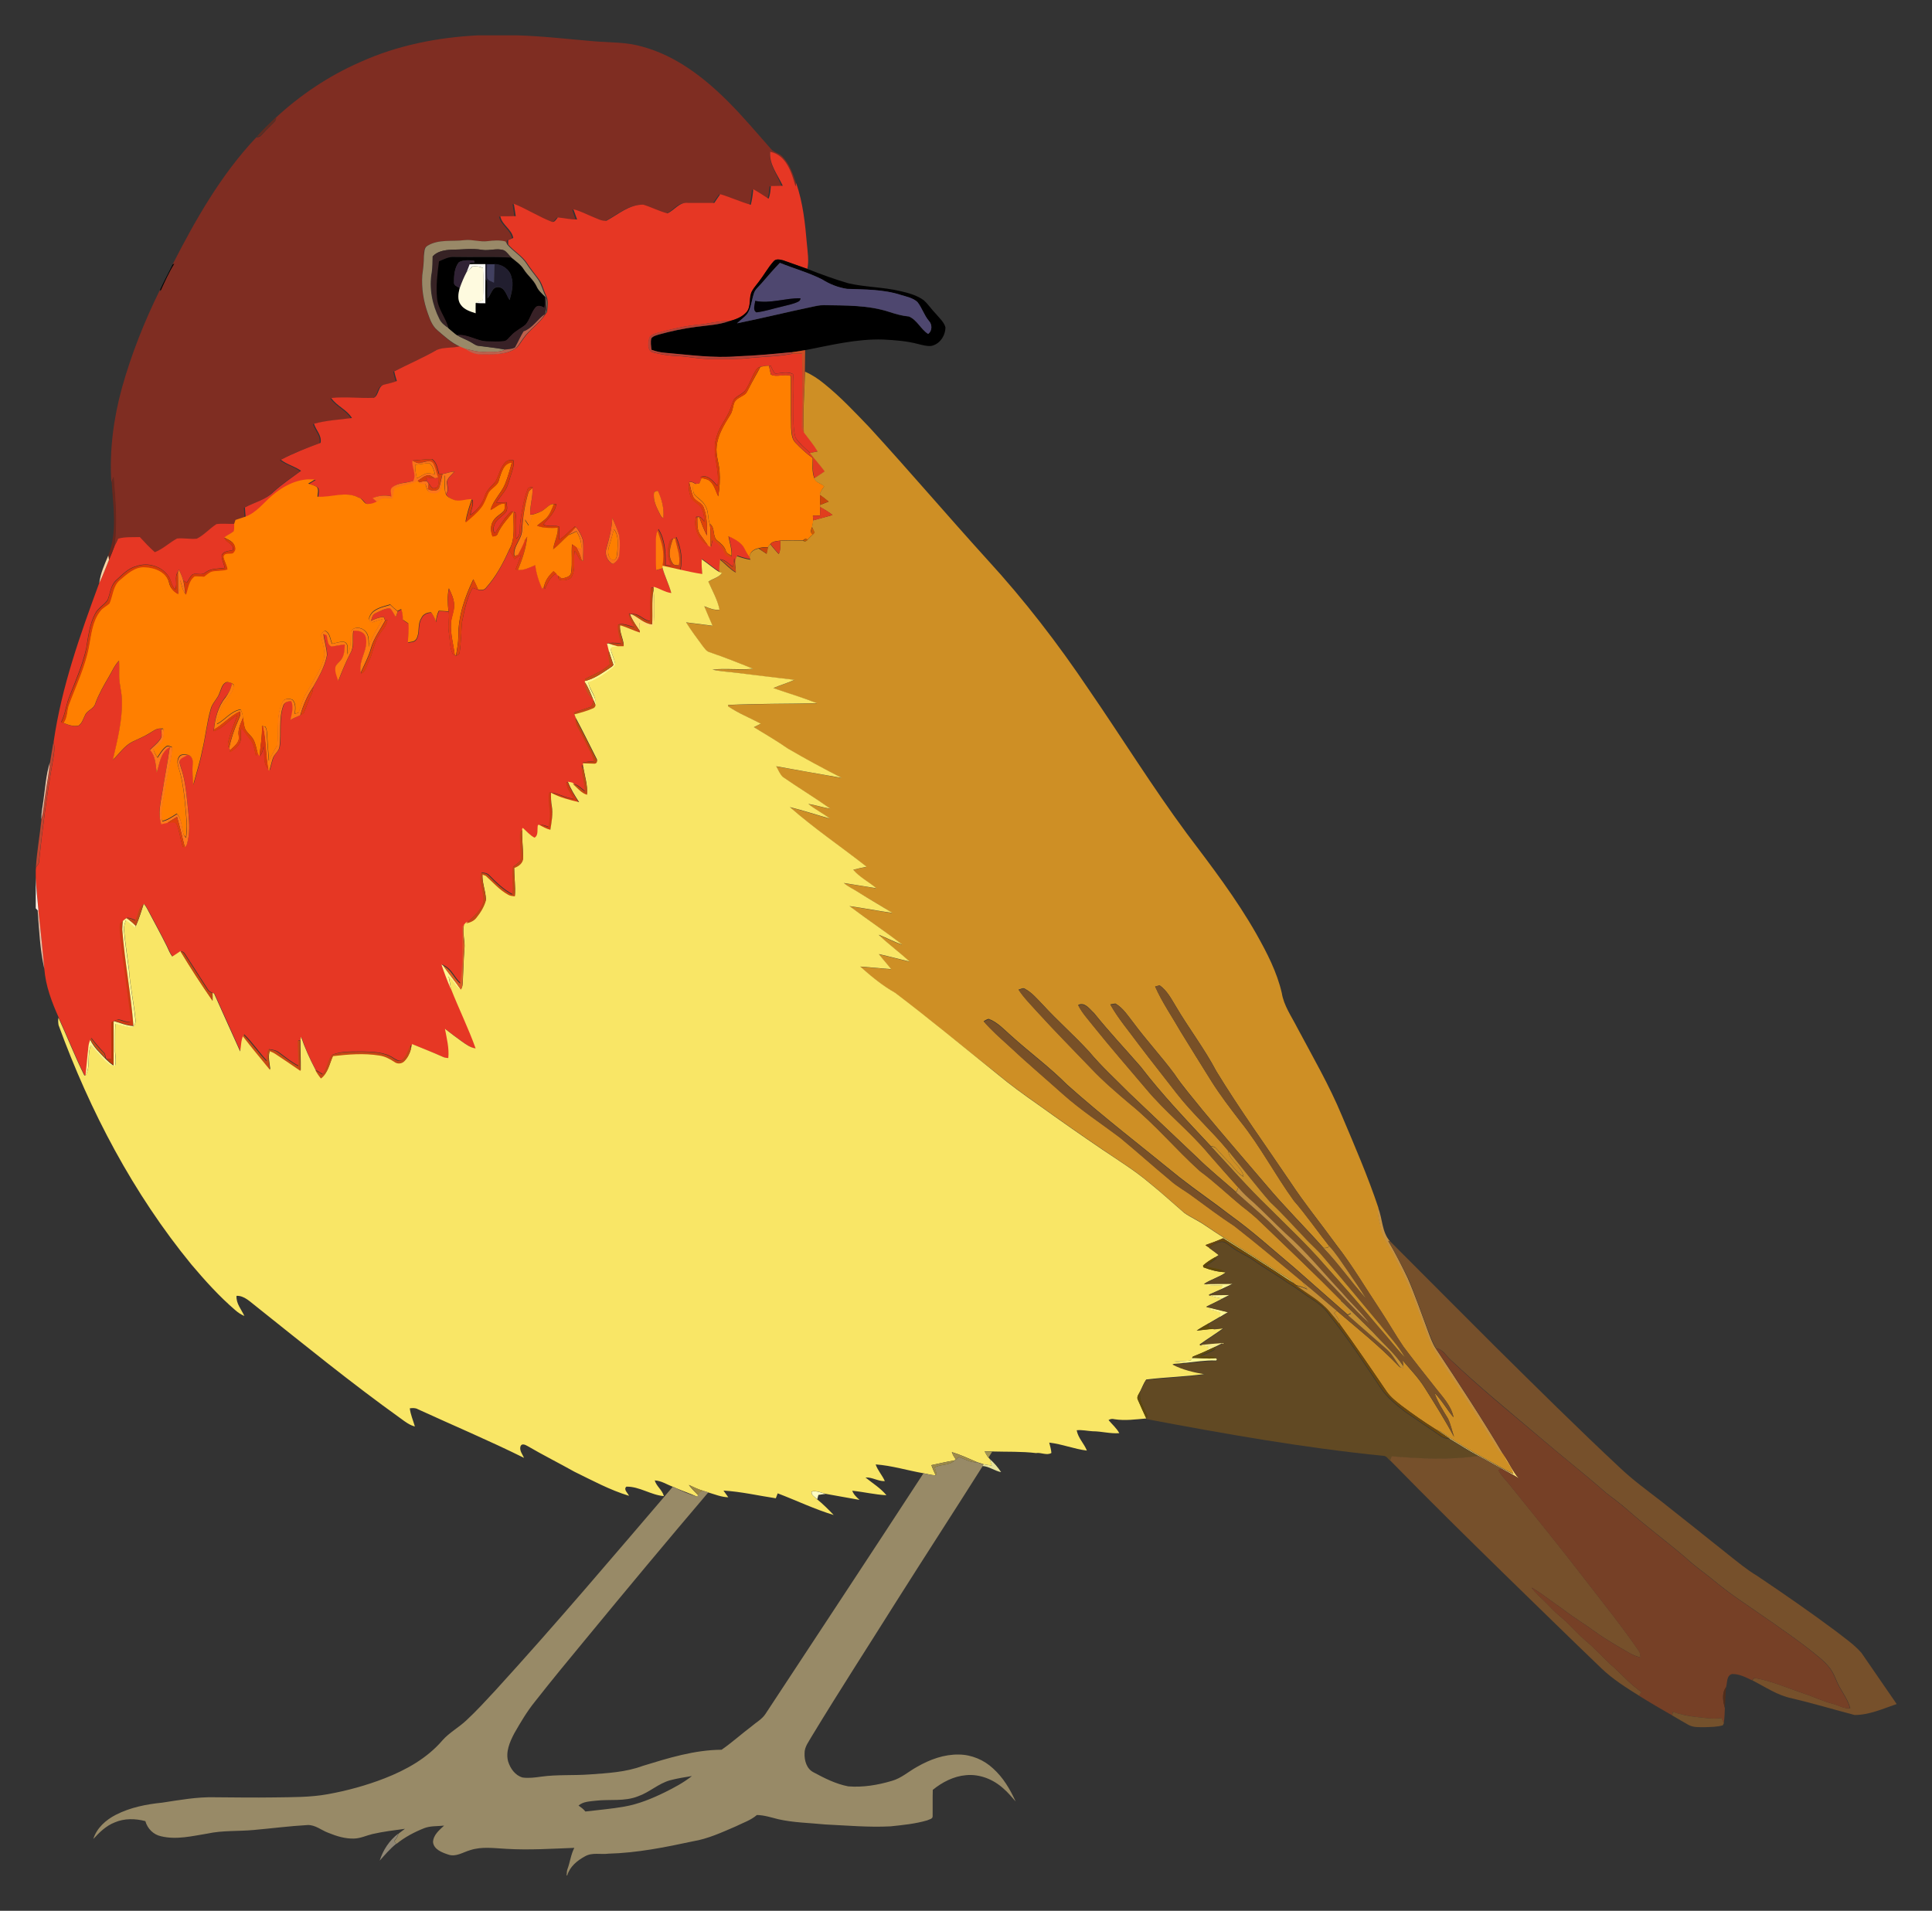 <?xml version="1.0" encoding="utf-8"?>
<svg version="1.1" id="Layer_1" xmlns="http://www.w3.org/2000/svg" xmlns:xlink="http://www.w3.org/1999/xlink" x="0px" y="0px"
	 viewBox="-24.6 -24.3 1329.1 1314.6" enable-background="new -24.6 -24.3 1329.1 1314.6" xml:space="preserve">
<rect x="-24.6" y="-24.3" width="1329.1" height="1314.6" fill="#333333" stroke="none"/>
<g id="_x23_ffffffff">
</g>
<g id="_x23_fefefbff">
</g>
<g>
	<path fill="#7F2D22" d="M304.5,0h26.1c17.9,0.5,35.6,2.6,53.4,4.1c11.1,0.9,22.5,0.5,33.3,3.7c23,6.2,42.4,21.2,59,37.8
		c10.4,10.4,19.8,21.6,29.5,32.6c2.1,2.5,5.6,2.8,7.8,5.2c4.9,5,7.3,11.8,9.4,18.3c-0.1,0.6-0.3,1.8-0.4,2.4
		c-2.5-9.5-6.4-21.7-17.5-23.9c-0.8,8.7,5.1,15.7,7.9,23.5c-2.7,0-5.5,0.1-8.2,0.2c-0.3,2.9-0.4,5.9-1.6,8.7
		c-3.5-2.2-6.8-4.5-10.5-6.5c-0.3,3.6-0.8,7.2-1.7,10.7c-7.1-2-13.9-5.1-21-7.3c-1.4,2-2.8,4-4.1,6c-6,0.1-12,0.1-18.1,0
		c-5.9-0.9-9.3,5.1-14.2,7.2c-5.7-1.5-10.9-4.3-16.6-6c-9.7-0.1-17.3,6.9-25.4,11.1c-3.3,0.3-6.2-1.5-9.1-2.6
		c-4.5-1.8-8.8-4.2-13.5-5.3c0.8,2.3,1.6,4.7,2.5,7c-4.4,0.1-8.8-1-13.2-1.4c-1.2,1.2-2.1,3.6-4.2,3c-9-3.5-17.2-8.9-26.1-12.4
		c0.5,2.8,0.9,5.7,1.3,8.5c-3.5,0.1-7.1,0.1-10.6,0.1c1.1,6,7.9,8.9,8.9,14.9c-1.2,0.5-2.3,1-3.5,1.5c0,0.8,0,2.3,0,3
		c-0.5-0.7-0.9-1.4-1.3-2.2c-4-1-8.1-0.6-12.2-0.2c-5.3,0.7-10.6-1.3-15.9-0.7c-8.5,1-17.7-0.9-25.4,3.8c-2.6,1.4-2.2,4.8-2.4,7.3
		c-0.1,4.4-0.5,8.7-1.1,13c-0.6,8.9,0.8,17.8,3.8,26.2c1.5,4.2,3.1,8.6,6.5,11.6c4.8,4.1,9.4,8.6,15.3,11.2
		c-5.3,1.5-11.1,0.4-16.2,2.6c-9.4,5.5-19.5,9.9-29.3,14.8c0.5,2.2,1.1,4.5,1.8,6.6c-2.8,1.2-5.8,1.7-8.7,2.5
		c-4.5,0.9-3.5,7.4-7.2,9.1c-9.7,0.4-19.4-0.9-29.2,0.1c3.8,5.6,10.8,8,14.2,13.8c-8.7,1.1-17.6,1.6-26.1,3.9
		c1.3,4.5,5.7,8.1,4.5,13.2c-9.3,3.3-18.6,6.9-27.3,11.6c4.2,3.3,9.6,4.4,13.9,7.6c-6.4,4.8-13.1,9.1-19,14.6
		c-5.3,5.4-13,7.1-19.6,10.6c0.1,2.3,0.3,4.6,0.5,6.8c-2.1,0.7-4.3,1.4-6.4,2.1c-0.2,0.6-0.7,2-0.9,2.6c-4.1,0.2-8.3-0.4-12.4,0.2
		c-4.7,3-8.5,7.4-13.5,10c-4.5,0.5-9.1-0.6-13.6-0.1c-5.3,2.7-9.7,7.2-15.3,9.4c-3.7-3.2-7.1-6.8-10.3-10.4
		c-5,0.2-10.1-0.3-14.9,1.1c-0.8,1.6-1.6,3.2-2.4,4.9c2.1-15.8,0.7-31.8-0.6-47.6c-0.5,1.1-1,2.3-1.4,3.5c-1.4-21.9,1.5-44,7.3-65.1
		c6.5-23.2,15.4-45.6,26-67.1l0.3,0.8c2.9-6.3,5.7-12.7,9.4-18.6c-0.3,0.1-0.8,0.4-1.1,0.5c16-31.3,33.6-62.3,57.9-88
		c2.2,0.5,3.5-1.4,4.8-2.8c2.3-2.6,5-5,7.4-7.5c1-0.8,1.2-2,1.2-3.2c17-15.7,36.4-28.7,57.6-38C248.7,6.8,276.6,1.4,304.5,0z"/>
	<path fill="#602C21" d="M152.1,69.6c4.2-4.8,8.8-9.1,13.4-13.5c0,1.2-0.2,2.4-1.2,3.2c-2.5,2.5-5.1,4.9-7.4,7.5
		C155.6,68.1,154.3,70.1,152.1,69.6z"/>
	<path fill="#E63724" d="M505.2,80.1c11.1,2.2,14.9,14.4,17.5,23.9c0.1-0.6,0.3-1.8,0.4-2.4c4.7,13.5,6.2,27.9,7.4,42
		c0.5,5.7,1.5,11.4,0.3,17.1c-5.6-1.9-11.1-4-16.6-5.9c-2.2-0.5-5.1-1.4-6.7,0.8c-3.8,4.3-6.5,9.4-10,13.9c-1.6,2.1-3.4,4-4.6,6.3
		c-2.6,4.4-0.4,10.3-3.7,14.4c-3,3.7-7.7,5.3-12.1,6.5c-6.8-0.4-13.4,1.6-20.1,2.3c-10,0.8-19.8,3.2-29.4,5.8
		c-2.2,0.7-5.1,1.4-5.6,4.2c-0.7,3-1.3,7.4,2.1,9c5.8,1.6,11.9,2.5,18,2.7c7.7,0.4,15.3,2.2,23.1,1.9c9-0.2,18,0.5,27-0.7
		c9.6-0.9,19.3-0.9,28.8-2.9c2.1-0.1,4.3-0.1,6.4,0c0.6,17,0.1,34.1-0.2,51c0.1,1.2,0.9,2.1,1.5,3.1c3.2,4.3,6.8,8.4,9.5,13.1
		c-1.8,0.4-3.6,0.7-5.4,1.1c-3.6-3.2-7.3-6.4-10.1-10.4c-2.2-7.8-1.2-15.9-1.4-23.9c-0.2-6.6,0.4-13.3-0.3-19.9
		c-2.9-1.7-6.2-1.2-9.3-0.7c-1.4,0-3.4,0.9-4-0.9c-0.8-1.4-1.4-2.8-2.1-4.2l-1.2-0.1c-2,0.1-3.9,0.4-5.9,0.8c-1.2,0.4-2.4,1-3,2.2
		c-2.7,4.2-4.2,9-6.8,13.2c-1.9,3.1-5.7,4.3-8.2,6.8c-1.2,2-1.7,4.4-2.6,6.5c-2.2,6.7-7.4,11.9-9.3,18.8
		c-4.2,11.3,2.3,22.9,0.4,34.4c-3-3.2-6.8-8.2-11.8-6l1,0.5c-0.5,1.3-1.1,2.6-1.6,3.9c-0.6,0.1-1.7,0.2-2.3,0.3
		c-1.5-0.7-3-1.9-4.7-1.3c-0.8,3.6-0.1,7.5,1.2,10.9c2,2.9,5.8,4.2,7.4,7.5c1.4,2.7,1.6,5.9,1.9,8.9c-1.1-1.2-1.8-2.9-3.5-3.4
		c-0.3,0-1,0-1.4,0l-0.9,0c-2.1,7.4,1.6,16,8.4,19.6c0.4,0.3,1.4,0.9,1.8,1.1c0.4-1.6,0.8-3.3,1.3-4.9c3.1,2.2,6.4,4.5,7.9,8.2
		c0.7,2.1,2.4,3.2,4.5,3.7c0.1-0.3,0.5-0.8,0.6-1c0.3-4.6-1.3-8.9-2.1-13.4c3.9,1.6,7.8,3.7,10.3,7.2c1.5,2.4,2.4,5.2,4.5,7.2
		l0.5,1.5c-3.2-0.5-6.3-1.4-9.3-2.5c-1.9,3-0.7,6.7-1,10.1c-0.3-2.8-0.8-5.6-1.2-8.4c-0.3,2-0.6,4-0.9,6c-2.8-1.9-5.1-4.8-8.6-5.2
		c-0.3,2.9-0.6,5.7-0.5,8.6c-4.3-2.6-8-6-12.2-8.8c-0.1,3.6,0.1,7.3,0.3,10.9c-5.1-0.8-10.2-1.9-15.2-3c2.1-7.7,0.3-15.7-2.6-22.9
		l-0.8,0.6c-0.4,0.1-1.1,0.3-1.4,0.5c-1,0.2-2,0.6-2.3,1.6c-1.9,5.5-1.9,11.8,1,16.9c-1.3-0.1-2.7-0.2-4-0.4
		c0.1-8.5-0.2-17.5-4.9-24.8l-0.4,1c-1.7,3.9-1.1,8.2-1.2,12.3c0,5-0.1,10,0.2,15c1.4-0.4,2.9-0.8,4.3-1.2c1.5,6,4.5,11.6,6.1,17.6
		c-4.4-0.4-7.9-3.2-12.1-4.3c-0.5,0-1.4,0-1.8,0c-1,7.6-0.3,15.3-0.7,22.9c-4.6-0.4-7.7-5.3-12.4-4.8l-1.3,0l0.6,1.6
		c-0.4-0.6-1.2-1.7-1.5-2.2c0.1,3.5,2.2,6.5,3.8,9.5c-3.8-0.5-7.3-2.8-11.2-1.7c-0.4,4.5,1.3,8.9,2.3,13.2c-2.9-0.5-5.9-0.9-8.9-0.3
		c-0.2,0-0.7,0-1,0.1c0.4,1.6,0.8,3.3,1.2,4.9c-0.5,3.1,0.1,6.3,0.6,9.4c-4.7,4.9-11.1,7.1-17,10.2c0,0.3-0.1,0.9-0.1,1.3l-0.1,0.8
		c-0.1,4.4,2,9.2,5.7,11.7c0.1,0.2,0.3,0.7,0.4,0.9c-0.8,1.7-1,4.2-3,4.8c-3.5,1.4-7.3,2.2-10.6,3.9l0.3,0.9c0.3,1,0.7,1.9,1.1,2.9
		c-0.6,3,1.2,5.6,2.5,8.1c2.8,4.9,5.1,10.1,7.8,15c1.1,2,1.8,4.1,2.3,6.3c-2.8,0.1-5.6,0.3-8.3,1c2.8,0.4,5.7,0.7,8.6,0.6
		c-2.6,0.3-5.2,0.4-7.8,0.4c0.1,0.9,0.3,2.6,0.4,3.5c-0.5-1.1-1-2.2-1.5-3.2c-0.3,6.2,2.3,12.1,2.3,18.3c-2.7-1.9-5-4.6-8.4-5.2
		c-1-0.3-2.1-0.6-3.2-0.7l-1.2-0.2c0.1,4.2,3.1,7.5,5,11.1c-5.9,0.1-10.8-4.1-16.6-4c-0.7,3.6-0.2,7.3,0.3,10.9
		c0.5,4.3,0,8.5-0.8,12.7c-2.1-0.6-4.4-2.1-6.5-0.9c-0.2,0.1-0.5,0.2-0.7,0.3c-0.6,2.8,0.5,7-2.3,8.6c-3.2-1.6-5.5-4.4-8-6.7
		c-0.1,0.2-0.4,0.5-0.5,0.6c-0.3,0.4-1,1.1-1.4,1.5c-0.6,5.9,0.5,11.7,0.3,17.6c-0.2,3.2-3.4,4.6-5.5,6.4c-1,6.3,0.6,12.6-0.4,18.9
		c-6.1-3.2-11-7.9-15.8-12.8c-1.4-1.7-3.5-2.1-5.6-2.1c-1.9,6.7,2.3,13.1,1.4,19.8c-1.6,6.5-7,10.7-11.7,14.9
		c-0.5,0.5-0.9,1-1.4,1.6c-0.3,0.1-0.9,0.4-1.1,0.5c0,13.1,0.7,26.3-1.4,39.3c-4.4-3.6-6.2-9.8-11.6-12.2c-0.3-0.2-1-0.6-1.3-0.8
		c2,5.8,4.1,11.5,6.5,17.1c5.4,13.8,12,27.2,17,41.1c-3.6-0.5-6.5-2.8-9.4-4.7c-4-2.9-7.9-5.8-11.7-8.8c1.3,6.6,3.1,13.3,2.3,20.1
		c-1.4,0-2.7-0.3-4-0.9c-6.9-3.1-14-5.8-20.9-8.7c-0.2,0.7-0.5,2-0.7,2.7c-0.1-0.6-0.4-1.8-0.5-2.4c-1.7,3.5-2.8,7.6-5.8,10.2
		c-1.9,1.5-4.1,0-5.9-1c-6.4-4.5-14.6-4.5-22-4.7c-6.9,0.2-14.1-0.5-20.6,2.3c-3,4-3.1,9.5-6.4,13.3c-1.6-1-3.2-2-4.9-3
		c-3.9-7.2-7.2-14.7-9.8-22.4c-0.1,0.5-0.3,1.5-0.4,2.1c-0.4,0-1.3,0.1-1.7,0.1c-0.1,5.8,0.7,11.7,0.4,17.5c-5-2.4-9.2-6-13.6-9.2
		c-2-1.6-4.6-2-7.1-2.3c-0.9,2.6-1.1,5.4-1.2,8.1c-5.6-5.9-10-12.7-15.8-18.3l-0.4,1c-1.5,3.4-1.3,7.3-2.1,10.9
		c-6-13.3-11.9-26.6-17.9-39.8c-0.3-0.1-0.8-0.4-1.1-0.5c-1.5-0.6-2.9-1.4-3.7-2.9c-5-7.9-10.2-15.7-15.2-23.6
		c-0.7-1.2-1.6-2.2-3.1-2.3c-1.9,1.3-3.8,2.5-5.7,3.8c-1.6-2.2-2.6-4.6-3.7-7c-4.4-8.9-9.2-17.5-13.8-26.3c-0.6-1.1-1.3-2.1-2.1-3
		c-3.9,2.3-3.4,7.8-5.8,11.3c-1.9-0.9-3.8-1.9-5.9-1.8c-0.9,0.6-1.7,1.3-2.6,2c-0.5,0.5-1.5,1.4-2,1.8c-0.7,6,0.9,12,1.2,18
		c2.3,15.7,4.1,31.5,6.4,47.2c0.3,1-0.1,2.6-1.4,2.6c-2.7,0.1-5.2-1.3-7.8-1.8c-0.6,0.3-1.6,0.7-2.2,1c-0.1,0.1-0.4,0.2-0.6,0.3
		c-0.4,0.2-1.1,0.6-1.5,0.8c-0.2,8.5,0.2,16.9-0.1,25.4c-1.1,0-2.2,0-3.4-0.1c-0.2-0.2-0.5-0.5-0.7-0.7c-0.3-1.4-0.3-3-1.5-4
		c-3-3.1-5.8-6.4-8.4-9.8l-0.5,1c-1.5,3-1.2,6.4-1.8,9.6c-0.4,5-1.1,10-1.5,15.1l-0.9,0c-6.5-13-11.7-26.5-17.8-39.7
		C11,665.1,6.8,654,5.9,642.3c-1.3-13.2-2.6-26.5-4-39.7c-0.6-7.7-1.5-15.4-1.9-23.1v-5.1c0-0.5,0.1-1.6,0.2-2.1
		c1-1.3,2.2-2.5,2.1-4.2c2.4-22.9,5.4-45.8,9.4-68.5c0.7-4.4,1.8-9,0.6-13.5c5.4-37.7,18.3-73.8,31.4-109.4c2.6-5.2,4.5-10.7,6.8-16
		c1.4-3.1,2.6-6.3,3.8-9.5c0.8-1.6,1.7-3.2,2.4-4.9c4.9-1.4,9.9-0.9,14.9-1.1c3.3,3.6,6.7,7.2,10.3,10.4c5.7-2.2,10-6.6,15.3-9.4
		c4.5-0.5,9.1,0.6,13.6,0.1c5-2.5,8.8-7,13.5-10c4.1-0.6,8.3,0,12.4-0.2c-0.1,1.7,0.2,3.4-0.3,5.1c-2,1.7-4.5,2.7-6.6,4.4
		c1,3.5,6.7,4.1,5.8,8.5c-2.7,0.8-6.6,0.5-7.7,3.7c-0.1,3,1.5,5.7,2.1,8.6c-4.5,0.6-9.5,0.2-13.3,3.1c-2.5,2.3-6,0.2-8.8,1.3
		c-1.8,1.5-2.7,3.8-4,5.7c-0.8-0.5-1.6-1-2.4-1.5c-0.8-2.6-1.9-5.1-3-7.5c-0.2,0.4-0.6,1.3-0.8,1.7c-2.6,3.6,0,8.1-1.8,11.9
		c-2.6-2.3-2.6-6.1-4.5-8.9c-4.7-7-14.3-9.9-22.2-7c-5.8,1.4-9.8,6-14.1,9.8c-3.7,3.5-3.9,9-5.7,13.4c-2.4,3.5-6.5,5.5-8.5,9.3
		c-4,7.4-4.8,15.9-6.2,24c-2.5,11.2-7.1,21.8-11.3,32.4c-2.6,6-3,12.6-6,18.4c0.4,0.1,1,0.4,1.4,0.5c3.4,1.4,7,2.8,10.7,2
		c2.5-1.6,3.2-4.7,4.5-7.2c1.4-3.4,6-4.2,7-7.9c2.4-6.6,5.9-12.6,9.4-18.6c2.2-3.7,3.9-7.9,7-11c0.2,3.5,0.1,7,0.1,10.4
		c-0.1,5.4,1.7,10.6,1.8,16c0.6,14.3-3,28.2-6.2,41.9c4.4-4.2,7.8-9.6,13.3-12.4c4-2.1,8.2-3.6,12-6c2.4-1.4,4.7-3.5,7.7-3.2
		c0.2,2.4,1.1,5.2-0.6,7.3c-1.9,2.7-4.6,4.7-6.9,7.1c3.9,4.3,3.8,10.2,4.6,15.6c2.1-6.2,2.5-14.1,9-17.6c-1.4,10.1-3.3,20.2-5,30.3
		c-1.3,7.5-3.3,15.3-0.9,22.8c1.4-0.3,2.9-0.6,4.3-1c2,0.2,5.2-1.2,6.3,1.2c2.2,5,2.5,10.5,4.3,15.7c0.3-0.1,1-0.2,1.3-0.2
		c0.8-0.6,1.4-1.4,1.6-2.4c2-6.8,1.7-14,0.9-21c-0.9-8.6-1.5-17.3-3.5-25.8c-0.7-3.2-2.1-6.2-2.7-9.4c0.5-2.7,3.5-3.3,5.4-4.6
		c3.3,0.3,4.4,3.8,4,6.7c-0.6,4.7,0,9.4,0.3,14.1c2-7.8,4.6-15.5,6.1-23.4c2.3-9.6,3.2-19.5,6-29c1-4.1,4.6-6.9,6-10.9
		c1.1-2.4,1.6-5.6,4.1-7.1c1.4-0.9,3-0.1,4.3,0.4c-0.5,3.6-2.3,6.7-4.6,9.5c-5.1,6.2-7,14.3-7.9,22.1c0,0.3-0.1,1-0.1,1.3
		c6.5-1.8,10.6-7.9,16.3-11.1c-2.2,6.4-5.1,12.6-6.4,19.3c-0.2,1.1,0.1,2.1,0.7,3.1c0.2,0.4,0.6,1.1,0.8,1.5c0,0.4-0.1,1.1-0.1,1.5
		c1.9-1.2,3.9-2.5,5.4-4.3c3.2-3.3,1.7-8.2,2.3-12.3c2.3,2.5,4,5.4,6.2,8c2.6,3.1,2.9,7.4,3.9,11.1c0.3-0.5,1-1.4,1.3-1.8
		c0.4,0.7,0.9,1.4,1.4,2.2c1.8-1.9,2.1-4.6,2.7-7c0.8,5.3-0.9,12,3.3,16.1c0.2,0.2,0.5,0.6,0.7,0.8c1-2.9,1.6-6,2.6-8.9
		c1.1-2.9,4.3-4.8,4.5-8c1.2-9.2-0.8-18.9,2.5-27.8c0.7-2.5,3.3-3.2,5.6-3.2c1.8,4.2,0.2,8.7-0.6,12.9c2.2-1.2,4.4-2.2,6.7-3.2
		c1-0.5,2.2-1,2.5-2.2c1.6-3.7,2.8-7.7,4.7-11.3c1-1.8,1.3-3.8,1.5-5.8c3.9-6.9,8.1-14,9.6-21.9c0-5-1.9-9.7-2.4-14.7
		c0.5,0.2,1.6,0.6,2.1,0.8c1,2.6,0.3,7,3.7,7.8c3-0.3,5.9-1.1,8.9-1.4c-0.2,3.7-0.3,7.9-2.9,10.9c-1.1,1.5-2.7,2.6-3.5,4.3
		c-0.6,3.4,0.9,6.6,1.9,9.8c2.5-6.5,5.2-13,8.4-19.2c2.7-4.6,1.1-10.2,1.9-15.2c3.4-0.4,7.6,0.7,8.6,4.4c2.1,8.4-5.4,15.9-3.4,24.2
		l0.1,0.9c3.3-1.3,3.5-5.4,5.1-8.1c2.8-5.5,3.4-12,6.6-17.3c1.9-3.9,5.7-6.7,6.3-11.2c-0.4,0-1.1,0.1-1.5,0.2
		c-0.2-0.6-0.7-1.8-0.9-2.4c-3.2,0-6.1,1.2-8.8,2.6c0.7-1.8,0.8-4.3,2.9-5.2c3.2-1.5,6.6-3.4,10.2-3.5c1.8,1.6,2.5,4,4,6
		c0.4-1.3,0.9-2.5,1.3-3.8c0.8-0.4,1.7-0.9,2.5-1.3c0.8,2.3,1.1,4.8,1.1,7.3c1.3,0.9,2.5,1.8,3.8,2.6c0.5,4.3-0.2,8.7-0.3,13
		c2-0.4,4.4-0.2,5.7-2.2c2.8-4.4,0.7-10.1,3.5-14.4c1.1-2.7,3.9-4.1,6.8-4c1.4,2,2.6,4.1,3.3,6.5c0.1-2.6,0.8-5.2,1.9-7.6
		c2.2,0,4.5,0.1,6.7,0.4c0.7,4.8-0.8,9.6,0.1,14.4c0.8,5,0.5,10.3,2.8,14.9c0.3,0.2,1,0.5,1.3,0.6c0.2,0.1,0.7,0.2,0.9,0.3
		c1-0.4,2.4-0.8,2.4-2.2c1-6.8,1-13.8,1.6-20.6c1.7-8.2,3.2-16.6,7.4-23.9c1.3,0.5,2.5,1,3.8,1.4c1.7,0.1,3.9,0.7,5.2-1
		c7-7.7,11.8-16.9,16.1-26.3c1.3,2,2.5,4,3.6,6.1c1.6-1,3.2-2,4.7-3c-1.3,3.4-2.6,6.8-3.9,10.2c0.4,0,1.3,0.1,1.7,0.1
		c4.3,0.4,8.2-1.6,11.9-3.3c0.8,5.8,2.5,11.3,4.9,16.6c0.4-0.7,0.8-1.4,1.2-2.1c0.1,0.6,0.3,1.7,0.4,2.2c2-4,3.6-8.6,8-10.7
		c0.3,0.3,0.8,0.9,1.1,1.2c0.1,0.7,0.3,2.2,0.5,2.9c2.8,1,6.1,0.5,8.5-1.3c3.5-5.6,1.2-12.5,2.5-18.6c1.3,2.2,2.5,4.4,3.8,6.5
		c0.3,0.1,0.9,0.3,1.1,0.3c0.3,0.1,0.8,0.2,1,0.3c-0.1-4.8,0.4-9.6-0.2-14.3c-1-3.3-2.6-6.4-4.8-9l-1-0.3c-3.6,2.9-6.5,6.5-10.5,8.9
		c0.1-3,0-6-0.2-9c-3.5-1-7.4,0.4-10.8-1.4c3.5-4.3,8.2-8.2,8.9-14.1c-0.4,0-1.2,0-1.6,0c-2.7-0.2-4.4,2.1-6.4,3.5
		c-2.3,2-5.3,2.8-8.1,3.7l-1.9,0.1c-0.2-6.2,2-12.1,1.6-18.3l0.1-0.8c-1.1,0.4-3,0.2-3.4,1.6c-2.8,7.2-4,15-5.1,22.7
		c-0.7,3.7,0.8,8.7-2.8,11.3c-0.4-6,0.5-12-0.5-17.9l-1.2-0.4l-0.3-0.1c-0.3-0.1-1-0.2-1.3-0.3c-4.7,4.2-7.9,9.8-11.3,15
		c-1.7-1.9-0.9-4.6,0-6.6c1.7-3.5,5.6-5.1,7.8-8.3c1.1-2,0.3-4.3,0.2-6.4c-2.3,0.1-4.7,0.1-7,0.2c1.7-2.5,3.5-4.9,5.3-7.3
		c2.2-2.9,3.1-6.5,4.2-10c1.1-3.8,2.9-7.6,2.3-11.7c-2-0.5-4.3-0.2-5.7,1.4c-3.6,3.6-4.3,9-6.8,13.3c-2.5,3.1-6,5.6-7.2,9.6
		c-1.7,5.3-5.2,10-9.8,13.1c0-3.5,2.7-7.1,1.1-10.4c-4.3-0.2-8.8,2.2-12.9,0.2c-1.9-1-4.4-1.8-5-4c2.1-2.6,0.6-5.8,0.6-8.7
		c0.8-2.8,3.4-4.7,5.2-6.9c-2.8,0.3-5.5,1.1-8.2,1.8c-0.6,0-1.9-0.1-2.5-0.2c-1.1-3.5-1.5-8-4.9-10.1c-4.4,0.1-8.8,0.7-13.2,1
		c-0.6,4.7,2.9,9.7,0.6,13.9c-4.8,1.7-10.6,1-14.6,4.7c-1.7,1.5-0.6,4.1-0.5,6.1c-4.4-1.1-8.8-0.5-12.9,1.2c1,0.9,2.1,1.7,3.2,2.6
		c-1.8,1.1-3.8,1.8-5.9,1.7c-3,0.4-3.6-3.7-6.4-4.3c-9-4.9-19.1,0-28.5-0.7c0-2.1,1-4.6-0.3-6.5c-1.7-1.5-4-1.8-6.1-2.5
		c1.5-0.9,3.1-1.9,4.6-2.8c-10.9-1.2-21.4,4.1-29.4,11c-6.1,5.1-11,12.2-18.8,14.7c-0.2-2.3-0.4-4.6-0.5-6.8
		c6.5-3.5,14.2-5.2,19.6-10.6c5.9-5.4,12.6-9.8,19-14.6c-4.3-3.1-9.7-4.3-13.9-7.6c8.8-4.6,18-8.2,27.3-11.6
		c1.1-5.1-3.2-8.7-4.5-13.2c8.5-2.3,17.4-2.8,26.1-3.9c-3.4-5.8-10.5-8.2-14.2-13.8c9.7-1,19.4,0.3,29.2-0.1
		c3.7-1.7,2.8-8.2,7.2-9.1c2.9-0.8,5.9-1.3,8.7-2.5c-0.7-2.2-1.3-4.4-1.8-6.6c9.7-5,19.8-9.3,29.3-14.8c5.1-2.1,10.9-1,16.2-2.6
		c1.2,0.6,2.5,1.1,3.8,1.6c3.1,2.3,6.7,3.9,10.6,3.9c8.2,0,17.2,0.8,24.3-4.3c2-1.9,3.3-4.5,5-6.7c4.3-6.2,11.1-10.2,15-16.7
		c0.2-0.3,0.7-0.8,0.9-1.1c0.4-3.8,1.2-8-0.6-11.5c-1.9-3.8-2.6-8.2-5.3-11.6c-2.6-3.5-5.4-6.8-7.7-10.5c-3.4-5.2-9.1-8.3-13.1-13
		c0-0.8,0-2.3,0-3c1.2-0.5,2.3-1,3.5-1.5c-1-6-7.8-8.9-8.9-14.9c3.5,0,7.1,0,10.6-0.1c-0.4-2.8-0.9-5.7-1.3-8.5
		c9,3.6,17.1,8.9,26.1,12.4c2,0.6,3-1.8,4.2-3c4.4,0.4,8.7,1.5,13.2,1.4c-0.8-2.3-1.7-4.7-2.5-7c4.7,1.1,9,3.5,13.5,5.3
		c2.9,1.1,5.8,2.9,9.1,2.6c8.1-4.3,15.6-11.2,25.4-11.1c5.6,1.7,10.9,4.5,16.6,6c4.9-2.1,8.3-8,14.2-7.2c6,0,12,0,18.1,0
		c1.3-2,2.7-4,4.1-6c7.1,2.1,13.9,5.3,21,7.3c0.9-3.5,1.4-7.1,1.7-10.7c3.6,1.9,7,4.3,10.5,6.5c1.2-2.7,1.3-5.7,1.6-8.7
		c2.7-0.1,5.5-0.1,8.2-0.2C510.3,95.8,504.5,88.8,505.2,80.1 M425.4,314.3c-1,5.5,1.7,10.5,4,15.3c0.5,1,1.1,2.1,2.2,2.5
		c0.8-6.3-0.9-12.6-3.5-18.3C427.3,312.8,426.2,314.1,425.4,314.3 M396.6,332c-0.2,7.2-2.1,14-4.1,20.9c-1.3,4.1,0.5,8.9,4.4,10.8
		c2.5-1.4,4.4-3.8,4.6-6.8c0.3-4.2,0.5-8.4-0.1-12.5C400.2,340.2,398.5,336,396.6,332z"/>
	<path fill="#998968" d="M269.6,144.7c7.7-4.6,16.9-2.7,25.4-3.8c5.3-0.6,10.6,1.4,15.9,0.7c4-0.5,8.2-0.8,12.2,0.2
		c0.4,0.7,0.9,1.4,1.3,2.2c4,4.7,9.7,7.8,13.1,13c2.3,3.7,5.2,7,7.7,10.5c2.6,3.4,3.4,7.8,5.3,11.6c1.9,3.6,1,7.7,0.6,11.5
		c-0.2,0.3-0.7,0.8-0.9,1.1c1.6-3.6,0.8-7.6,0.7-11.3l-0.5-0.6c-2.2-2.1-4.7-4.3-5.9-7.2c-2-4.4-6.1-7.4-8.7-11.5
		c-2.2-3.5-5.6-5.7-8.7-8.3c-1.7-1.6-2.9-3.8-5.1-4.9c-4.8-1.7-9.9,0.5-14.9-0.3c-7-1.2-14.1-0.1-21.2-0.1
		c-4.6,0.2-9.7,1.1-12.9,4.6c0,3.6,0,7.3-0.6,10.9c-2,10.9,0.3,22.4,5.3,32.3c1.3,2.7,3.8,4.5,6.2,6.2c2,1.6,3.8,3.3,5.9,4.8
		c3.1,2.1,6.7,3.1,9.8,5c1.7,0.9,3.2,2.3,5.2,2.4c6,0.8,12,1.4,17.9,2.5c-4.2,2.4-9.2,1.1-13.8,1.5c-4.7,0.4-9.1-1.1-13.6-2.1
		c-1.3-0.6-2.5-1.1-3.8-1.6c-5.8-2.7-10.5-7.1-15.3-11.2c-3.5-3-5-7.4-6.5-11.6c-3-8.4-4.4-17.3-3.8-26.2c0.6-4.3,1.1-8.6,1.1-13
		C267.4,149.4,267,146.1,269.6,144.7z"/>
	<path fill="#362224" d="M273.1,152.1c3.2-3.6,8.3-4.4,12.9-4.6c7.1,0,14.1-1.1,21.2,0.1c4.9,0.8,10-1.4,14.9,0.3
		c2.1,1.1,3.3,3.4,5.1,4.9c-13-0.7-26-0.1-39-0.4c-3.8-0.3-7.2,1.5-10.6,3c-1.1,8.5-2.2,17.1-1.3,25.6c0.9,7.4,6.1,13.3,7.9,20.4
		c-2.4-1.6-4.9-3.4-6.2-6.2c-5-9.8-7.3-21.3-5.3-32.3C273,159.4,273,155.8,273.1,152.1z"/>
	<path d="M277.4,155.5c3.4-1.5,6.8-3.3,10.6-3c13,0.3,26-0.3,39,0.4c3.1,2.6,6.6,4.8,8.7,8.3c2.6,4.1,6.6,7.1,8.7,11.5
		c1.2,2.9,3.7,5,5.9,7.2c0.1,2.6,0.1,5.1-0.3,7.7c-1.8-1.1-4.2-2.1-6-0.4c-3.1,3.5-3.9,8.5-7,12c-3.1,2.7-6.9,4.3-9.7,7.3
		c-1.7,1.5-3,4-5.5,4.1c-3.6,0.3-7.3,0.1-10.9,0.1c-7.3,0-13.6-5.2-21-4.3c-2.1-1.5-3.9-3.2-5.9-4.8c-1.8-7.1-7.1-12.9-7.9-20.4
		C275.2,172.6,276.3,164,277.4,155.5 M291.1,156.1c-3.1,3.8-3.4,9.2-3.4,13.9c-0.2,2.3,2.5,2.9,4,3.9c-1.1,3.7-1.8,8.4,0.8,11.7
		c2.3,3.3,6.4,4.5,10.1,5.7c0-2.3,0-4.7,0-7c2.3,0.2,4.5,0.2,6.8,0.2c-0.1-5.6-0.1-11.3,0-16.9c0.3,0.4,0.9,1.2,1.2,1.6
		c0.3,3.9-0.1,7.9,0.2,11.8c2.6-2.4,2.9-7.9,7.4-7.7c4.7,0.3,5.6,5.7,7.8,8.9c1.4-5.2,3-10.8,1.2-16.1c-1.2-5.1-6.3-8.4-11.4-8.6
		c-1.7,0-3.4,0-5.1,0c-0.4,0-0.9,0-1.3,0c-3.6,0.1-7.2-0.1-10.8,0.1c0.1-0.3,0.3-0.8,0.3-1c0.8,0,2.3-0.1,3-0.2l-0.3-1.3
		C298,154.7,294.2,154.4,291.1,156.1z"/>
	<path d="M507.5,155.6c1.6-2.1,4.5-1.3,6.7-0.8c5.6,1.9,11.1,4,16.6,5.9c9.3,3.7,18.7,7.1,28.2,9.9c11.8,2.7,24.1,2.6,35.9,5.4
		c5.5,1.3,11.2,2.8,15.9,6.2c3.2,2.8,5.5,6.5,8.5,9.5c2.4,2.9,5.5,5.5,6.5,9.2c0,5.7-3.9,11.7-9.8,12.8c-3,0.3-6-0.6-8.9-1.3
		c-7.9-2.1-16-2.7-24.1-3.1c-18.2-0.6-36,3.9-53.7,7.3c-3.2,0.6-6.4,1.1-9.6,1.5c-12.2,1.2-24.5,2.4-36.8,2.8
		c-16.6,1.4-33.3-1-49.9-2.4c-3.2-0.2-6.4-1.1-9.4-2.1c-0.3-2.6-0.8-5.3-0.1-7.9c1.3-1.6,3.4-2,5.2-2.6c8.3-2.3,16.7-4.1,25.2-5.2
		c7.7-1.1,15.7-1.3,23.1-4c4.4-1.2,9.1-2.9,12.1-6.5c3.3-4.2,1.1-10,3.7-14.4c1.3-2.3,3.1-4.2,4.6-6.3
		C501,164.9,503.7,159.8,507.5,155.6 M499.4,170.5c-2,2.4-4.8,4.4-5.5,7.6c-1.5,4.5-1.7,9.5-4.4,13.5c-2,2.6-4.8,4.4-7.1,6.6
		c17.2-3.5,34.3-7.8,51.5-11.3c2.7-0.6,5.4-1.2,8.1-1.2c15.2,0.2,30.7-0.1,45.3,4.7c4.4,1.5,8.8,2.7,13.4,3.1
		c5.7,2.4,8.1,8.8,13.2,12c2.9-2,2.9-6.6,0.5-9c-3.3-3.9-4.7-9-7.9-13c-3.1-2.8-7.4-3.6-11.3-4.8c-12-3.9-24.7-3.8-37.1-4.2
		c-6.1-0.9-11.9-3.3-17.1-6.5c-9.3-4.7-19.5-7.5-29.1-11.4C507.6,161,503.5,165.7,499.4,170.5z"/>
	<path d="M94.2,157.6c0.3-0.1,0.8-0.4,1.1-0.5c-3.7,5.9-6.5,12.3-9.4,18.6l-0.3-0.8C88.3,169.1,91.3,163.4,94.2,157.6z"/>
	<path fill="#302235" d="M291.1,156.1c3.1-1.7,6.9-1.4,10.3-1.1l0.3,1.3c-0.8,0-2.3,0.1-3,0.2c-0.1,0.3-0.3,0.8-0.3,1
		c-0.6,1.8-1.3,3.6-2.1,5.4c-1.8,3.5-3.3,7.2-4.6,10.9c-1.6-0.9-4.2-1.5-4-3.9C287.7,165.3,288,159.9,291.1,156.1z"/>
	<path fill="#302235" d="M439.8,999.1c5.1,2.3,10.4,4,15.5,6.3C450,1003.8,444.7,1001.7,439.8,999.1z"/>
	<path fill="#211E2F" d="M309.3,157.4c0.4,0,0.9,0,1.3,0c-0.1,3.2-0.3,6.4,0.1,9.6c0.9,1.8,3.1,2.1,4.6,3c0.2-4.2,0.1-8.5,0.4-12.7
		c5.1,0.1,10.1,3.5,11.4,8.6c1.9,5.3,0.2,10.9-1.2,16.1c-2.2-3.2-3.1-8.6-7.8-8.9c-4.5-0.2-4.8,5.4-7.4,7.7
		c-0.3-3.9,0.1-7.9-0.2-11.8c-0.3-0.4-0.9-1.2-1.2-1.6C309.3,164.1,309.3,160.8,309.3,157.4z"/>
	<path fill="#4E476F" d="M499.4,170.5c4.1-4.8,8.2-9.5,12.5-14c9.6,3.9,19.8,6.7,29.1,11.4c5.2,3.3,11,5.6,17.1,6.5
		c12.4,0.5,25.2,0.3,37.1,4.2c3.9,1.2,8.2,2,11.3,4.8c3.2,4,4.6,9.1,7.9,13c2.4,2.4,2.4,7-0.5,9c-5.1-3.2-7.5-9.6-13.2-12
		c-4.6-0.4-9-1.7-13.4-3.1c-14.6-4.8-30.2-4.4-45.3-4.7c-2.8,0-5.5,0.6-8.1,1.2c-17.2,3.6-34.3,7.9-51.5,11.3
		c2.3-2.2,5.1-4.1,7.1-6.6c2.7-4,2.9-9,4.4-13.5C494.6,174.9,497.4,172.9,499.4,170.5 M494.9,182.7c-0.1,2.5-2,6.4,0.9,7.9
		c6-0.7,11.7-2.7,17.6-4c3.7-1,7.5-1.6,11-3.3c1-0.4,1.6-1.2,1.7-2.4C515.7,180.7,505.4,184.8,494.9,182.7z"/>
	<path fill="#FEFDF6" d="M296.4,162.9c0.8-1.8,1.4-3.6,2.1-5.4c3.6-0.2,7.2,0,10.8-0.1c0,3.3,0,6.7,0,10c0,5.7-0.1,11.3,0,16.9
		c-2.3,0-4.5,0-6.8-0.2c1.7-0.7,3.4-1.3,5-1.9c0.5-7.4,0.5-14.8,0.1-22.1c-2.3-1.2-4.8-1.4-7.3-1.1
		C299.1,160.5,297.8,161.8,296.4,162.9z"/>
	<path fill="#414060" d="M310.5,157.5c1.7,0,3.4,0,5.1,0c-0.2,4.2-0.2,8.5-0.4,12.7c-1.6-0.9-3.8-1.3-4.6-3
		C310.2,163.9,310.5,160.7,310.5,157.5z"/>
	<path fill="#FEFADF" d="M296.4,162.9c1.4-1.2,2.8-2.4,4-3.8c2.5-0.4,5-0.1,7.3,1.1c0.4,7.4,0.5,14.8-0.1,22.1
		c-1.7,0.6-3.4,1.2-5,1.9c-0.1,2.3,0,4.7,0,7c-3.6-1.2-7.7-2.4-10.1-5.7c-2.6-3.3-1.9-7.9-0.8-11.7
		C293,170.1,294.5,166.5,296.4,162.9z"/>
	<path fill="#382126" d="M350.4,179.8l0.5,0.6c0.1,3.7,0.9,7.8-0.7,11.3c-5.2,3.7-8.4,9.7-14.7,11.9c-2.2,3.6-3.8,7.5-5.9,11.1
		c-2.1,1.2-4.6,1.1-6.9,1.4c-5.9-1.1-11.9-1.7-17.9-2.5c-2-0.1-3.6-1.5-5.2-2.4c-3.1-1.9-6.8-3-9.8-5c7.4-0.9,13.7,4.3,21,4.3
		c3.6,0.1,7.3,0.3,10.9-0.1c2.5-0.1,3.8-2.6,5.5-4.1c2.7-3,6.6-4.7,9.7-7.3c3.1-3.5,3.9-8.5,7-12c1.8-1.7,4.2-0.6,6,0.4
		C350.4,184.9,350.5,182.4,350.4,179.8z"/>
	<path fill="#010005" d="M494.9,182.7c10.5,2.1,20.7-2,31.2-1.8c-0.1,1.2-0.7,2-1.7,2.4c-3.5,1.7-7.3,2.3-11,3.3
		c-5.8,1.3-11.6,3.3-17.6,4C493,189.1,494.8,185.2,494.9,182.7z"/>
	<path fill="#BC614D" d="M335.6,203.7c6.2-2.2,9.5-8.3,14.7-11.9c-3.9,6.6-10.8,10.5-15,16.7c-1.7,2.2-3,4.8-5,6.7
		c-7.1,5-16.1,4.3-24.3,4.3c-3.9,0-7.5-1.6-10.6-3.9c4.5,1,9,2.4,13.6,2.1c4.6-0.4,9.6,0.9,13.8-1.5c2.3-0.3,4.8-0.2,6.9-1.4
		C331.8,211.1,333.4,207.2,335.6,203.7z"/>
	<path fill="#B74135" d="M456.9,198.9c6.7-0.6,13.4-2.7,20.1-2.3c-7.4,2.7-15.4,2.9-23.1,4c-8.5,1.1-16.9,2.9-25.2,5.2
		c-1.8,0.6-3.9,1-5.2,2.6c-0.7,2.6-0.2,5.3,0.1,7.9c3,1.1,6.2,1.9,9.4,2.1c16.6,1.4,33.2,3.8,49.9,2.4c12.3-0.4,24.6-1.6,36.8-2.8
		l1.1,0.9c-9.5,2-19.2,2-28.8,2.9c-9,1.2-18,0.5-27,0.7c-7.8,0.3-15.4-1.5-23.1-1.9c-6.1-0.2-12.2-1.1-18-2.7c-3.3-1.6-2.8-6-2.1-9
		c0.4-2.7,3.3-3.4,5.6-4.2C437.1,202.1,446.9,199.8,456.9,198.9z"/>
	<path fill="#CB4E25" d="M519.7,218.1c3.2-0.5,6.4-1,9.6-1.5c0,4.9-0.2,9.9-0.2,14.8c-0.2,13.9-1.6,27.8-0.7,41.7
		c-0.6-1-1.4-1.9-1.5-3.1c0.3-17,0.8-34,0.2-51c-2.1-0.1-4.3,0-6.4,0L519.7,218.1z"/>
	<path fill="#FF7F00" d="M498.5,228.1c1.9-0.4,3.9-0.8,5.9-0.8c0.4,2,0.9,4.1,1.3,6.1c4.5,2.1,9.3-0.9,13.8,1
		c0.1,11.8-0.1,23.7,0.1,35.5c0.3,3.6,0.3,7.7,3,10.4c3.7,3.8,7.5,7.5,11.9,10.5c0,4.6-0.7,9.4,1.1,13.9c1,3.2,4.8,3.4,6.9,5.6
		c-1.3,1.8-2.8,3.5-3,5.8c0,2.3,0.1,4.6,0.2,6.9c0,0.4,0,1.1,0,1.4c0,2-0.1,4.1-0.2,6.1c-1.6-0.2-3.3-0.2-4.9,0
		c0.1,1,0.2,2.1,0.3,3.1c-0.1,1.5-0.4,3.1-0.8,4.6c-0.7,1.7-1.7,4,0.5,5.1c-1.2,1.2-2.5,2.3-3.6,3.6c-1.2-0.7-2.3-0.5-3.2,0.6
		c-5.2-0.2-10.4-0.2-15.6,0.1c-2.4,0.4-5.1,0.3-6.8,2.3c-0.6,0.7-1.1,1.5-1.7,2.2c-2.1-0.1-4.3,0.1-6.3,0.7c-3,0.6-6.6,2.6-6.1,6.2
		c-2.1-2-3-4.8-4.5-7.2c-2.5-3.5-6.5-5.5-10.3-7.2c0.8,4.5,2.4,8.8,2.1,13.4c-1.6-0.9-3.5-1.7-4-3.7c-1-2.9-3.3-4.8-5.6-6.6
		c-3.8-2.7-1.3-9.2-5.3-11.6c-1.6-4.1-0.6-8.9-3.2-12.7c-1.7-3.3-5.1-4.9-7.4-7.6c-1.2-1.9-0.9-4.3-0.8-6.4c0.5-0.2,1.4-0.6,1.9-0.8
		c0.6-0.1,1.7-0.2,2.3-0.3c0.6-1.3,1.1-2.6,1.6-3.9c2,0.7,4.3,0.8,5.9,2.4c2.9,2.8,3.8,6.9,5.5,10.3c1-5.7,1.3-11.5,0.9-17.3
		c-0.4-5.7-2.7-11.3-2-17c0.8-8.2,5.3-15.2,9.5-22c1.6-2.5,1.6-5.6,2.7-8.3c1.4-2.7,4.4-3.7,6.8-5.3c1.7-1,2.3-3,3.3-4.7
		C493.1,237.7,496,233,498.5,228.1z"/>
	<path fill="#FF7F00" d="M318.7,305.6c1.6-4.6,3-11.4,8.9-11.9c-1.4,5.1-2.8,10.2-4.8,15.1c-2.6,6.3-8.1,11-9.9,17.6
		c3.4-1.3,5.9-4.8,9.9-4.4c-0.1,1.6,0.1,3.4-0.6,4.9c-2.1,2.6-5.5,3.9-7.3,6.8c-2.2,3.2-2.1,7.4-0.6,10.9c1.3-0.2,3.1-0.2,3.5-1.9
		c2.5-5.7,6.9-10.2,10.7-15.1l0.3,0.1c-0.6,8.8,1.6,18.3-3.2,26.3c-4.2,9.4-9.1,18.6-16.1,26.3c-1.2,1.6-3.5,1.1-5.2,1
		c-1-2.4-2.1-4.8-3.3-7.1c-5.9,12.3-10.5,25.7-10.3,39.5c0,4.3-0.9,8.6-1.6,12.9c-0.2-0.1-0.7-0.2-0.9-0.3c-0.8-7.2-3-14.3-2.6-21.6
		c0.1-4.5,2.4-8.5,2.2-13c-0.1-4-1.9-7.7-3.6-11.3c-1.2,5.2-0.8,10.6-0.3,15.9c-2.2-0.2-4.5-0.3-6.7-0.4c-1.1,2.4-1.8,5-1.9,7.6
		c-0.7-2.4-1.9-4.5-3.3-6.5c-2.8-0.1-5.7,1.3-6.8,4c-2.9,4.4-0.8,10.1-3.5,14.4c-1.2,1.9-3.7,1.8-5.7,2.2c0.1-4.3,0.9-8.7,0.3-13
		c-1.3-0.9-2.5-1.8-3.8-2.6c0.1-2.5-0.3-4.9-1.1-7.3c-0.9,0.4-1.7,0.9-2.5,1.3c-1.8-1.3-3.5-2.8-5.1-4.5c-5.2,1.6-12.4,2.8-14.3,8.7
		c-0.8,1.5,0.5,3.5,2.2,3.6c2.3-0.8,4.6-1.7,7-2.2c-3.2,6.3-7.5,12.1-9.5,19c-0.2-3.6,0.4-8-2.5-10.7c-2.6-2.9-8.6-3.5-9.9,0.9
		c-0.3,5.1,0.7,10.6-2.5,15c-0.1-2.8,1.5-7.1-2-8.5c-2.8-0.5-5.5,0.8-8.3,1.3c-1.5-3.2-1.3-7.7-5.2-9.1c-1.1,1.2-3,2.4-2.4,4.3
		c1.1,5.3,3.4,10.8,1.6,16.2c-2.8,8.2-7.8,15.5-12,23c-2.3,4-3.4,8.6-5.1,12.9c-0.9,0.3-1.7,0.6-2.6,0.9c0.4-3.3,0.9-7.1-1.6-9.7
		c-2.3-1-5.8-1-6.9,1.7c-4.5,9.3-2.4,19.9-3.5,29.7c-2.4,3.3-3.9,7-5.8,10.5c-0.6-6.4-1-12.8-1.4-19.2c-0.1-1.5-0.4-2.9-1.1-4.2
		c-0.4-0.1-1.3-0.2-1.7-0.3c-0.2,0-0.6-0.1-0.7-0.1c0.4,7-1.1,13.9-1.6,20.8c-0.5-0.7-1-1.4-1.4-2.2c-0.8-3-1.3-6.2-2.7-9
		c-1.4-2.8-4.2-4.6-5.7-7.3c-1.1-2.6-1.3-5.5-1.7-8.3c-0.2-1.9-0.7-3.8-1.6-5.5c-6.6,1-10.6,7.1-16.3,10c0.1-3.5,1.6-6.6,2.6-9.9
		c1.8-6.4,8.6-10.2,9.1-17c-0.4-0.3-1.1-0.8-1.5-1.1c-1.4-0.4-3-1.3-4.3-0.4c-2.5,1.5-3,4.6-4.1,7.1c-1.3,4-4.9,6.8-6,10.9
		c-2.8,9.5-3.6,19.4-6,29c-1.5,7.9-4.1,15.6-6.1,23.4c-0.2-4.7-0.8-9.4-0.3-14.1c0.4-2.9-0.7-6.4-4-6.7c-1.9-0.3-4.4-0.6-5.5,1.4
		c-2.3,3.6,0,7.7,0.9,11.4c2.7,11.1,3.5,22.5,4.4,33.8c0.2,3.4-0.1,6.8-0.5,10.1c-1.7-0.9-1.9-2.8-2.3-4.4c-0.9-4.1-1-8.7-4-11.8
		c-3.2,2-6.4,4.3-10.1,5.1c-1.2-4.5-0.6-9.1,0.4-13.6c1.6-7.3,2.2-14.7,4-21.9c1.2-5.1,2.2-10.2,2.4-15.4c-1.3-0.4-2.9-1.5-4.2-0.3
		c-2.6,1.9-4.1,4.8-5.9,7.4c-1.2-1.8-2.2-3.7-2.8-5.8c2.4-2.3,6.1-4,6.7-7.6c0.6-2.1,0.5-4.3,0.1-6.4c-0.4,0-1.2,0-1.6,0
		c-3-0.2-5.3,1.8-7.7,3.2c-3.8,2.4-8,4-12,6c-5.5,2.8-8.9,8.2-13.3,12.4c3.2-13.8,6.8-27.7,6.2-41.9c-0.1-5.4-1.9-10.6-1.8-16
		c0-3.5,0.1-7-0.1-10.4c-3.1,3.1-4.8,7.3-7,11c-3.5,6-7,12-9.4,18.6c-1,3.7-5.6,4.5-7,7.9c-1.3,2.5-2,5.6-4.5,7.2
		c-3.7,0.8-7.3-0.6-10.7-2c3.2-3.6,2.3-8.9,4.1-13.2c4.8-13,11-25.7,13.6-39.5c1.6-8.3,2.3-17.4,7.7-24.3c1.7-2.4,4.6-3.4,6.5-5.5
		c2.2-5.4,2.3-12,7.1-16c4.9-4.1,10.3-9.2,17.2-8.8c6.9,0.2,15.2,3.5,16.8,11c0.7,3.4,3.1,6,6.2,7.6c1.8-2.9,1.1-6.4,1.3-9.7
		c1.1,3.1,1.5,6.6,3.4,9.3c0.1,0.2,0.4,0.6,0.5,0.8c1.4-4.4,1.9-9.9,6-12.7c2.1-0.1,4.3,0.2,6.4,0.3c1.7-1.3,3.2-2.9,5.2-3.5
		c3.6-0.9,7.4-0.3,10.9-1.5c-0.4-3-2.1-5.6-2.7-8.5c0.2-3.4,4.3-2.1,6.4-2.6c1.2-1.1,2.2-2.8,1.5-4.4c-0.7-3.5-4.4-4.7-7.2-6.2
		c2-1.7,4.6-2.6,6.6-4.4c0.5-1.7,0.2-3.4,0.3-5.1c0.2-0.6,0.7-2,0.9-2.6c2.1-0.7,4.3-1.4,6.4-2.1c7.8-2.6,12.8-9.6,18.8-14.7
		c8.1-6.9,18.5-12.2,29.4-11c-1.5,1-3,1.9-4.6,2.8c2,0.8,4.4,1.1,6.1,2.5c1.3,1.9,0.3,4.4,0.3,6.5c9.5,0.7,19.5-4.1,28.5,0.7
		c2.8,0.6,3.4,4.7,6.4,4.3c2.1,0,4.1-0.6,5.9-1.7c1.1-0.9,2.1-1.8,3.4-2.5c2.4-0.2,4.8,0,7.1,0c0.4-2.3,0.9-4.5,1.3-6.8
		c5.1-2.5,11.1-2.4,16.1-5.2c0.2,0.2,0.7,0.7,1,0.9c0.2,0.2,0.7,0.7,0.9,0.9c1.2,0.2,2.4,0.4,3.5,0.5c1,2.1,1,5.6,3.9,6
		c2.3,0.6,5.5,0.4,6.5-2.2c1.1-3.3,1.4-6.8,2.8-10c0.9,4.3-0.6,8.7,0.9,13c0.7,2.3,3.1,3.1,5,4c4.2,2,8.6-0.4,12.9-0.2
		c-1.7,5.1-3.4,10.2-4.3,15.5c3.8-3.2,7.8-6.4,10.8-10.4c2.2-2.8,3.2-6.3,4.7-9.4C312.9,311.3,318,310.1,318.7,305.6z"/>
	<path fill="#E03B21" d="M504.4,227.3l1.2,0.1c0.7,1.4,1.3,2.8,2.1,4.2c0.6,1.8,2.6,0.8,4,0.9c3.1-0.5,6.4-0.9,9.3,0.7
		c0.7,6.6,0.1,13.2,0.3,19.9c0.2,7.9-0.8,16.1,1.4,23.9c2.7,4,6.5,7.2,10.1,10.4c3.3,4.3,7,8.3,10.2,12.6c-2.4,1.6-4.8,3.3-7.2,4.8
		c-1.7-4.4-1.1-9.2-1.1-13.9c-4.4-3-8.2-6.7-11.9-10.5c-2.7-2.7-2.6-6.9-3-10.4c-0.2-11.8,0-23.7-0.1-35.5c-4.5-1.9-9.4,1.1-13.8-1
		C505.2,231.4,504.8,229.3,504.4,227.3z"/>
	<path fill="#D83B08" d="M495.4,230.3c0.6-1.2,1.8-1.8,3-2.2c-2.5,4.9-5.4,9.6-7.7,14.6c-0.9,1.6-1.6,3.6-3.3,4.7
		c-2.4,1.6-5.4,2.6-6.8,5.3c-1.1,2.7-1.1,5.8-2.7,8.3c-4.2,6.8-8.7,13.9-9.5,22c-0.7,5.8,1.6,11.3,2,17c0.4,5.8,0,11.6-0.9,17.3
		c-1.8-3.5-2.6-7.6-5.5-10.3c-1.6-1.6-3.9-1.8-5.9-2.4l-1-0.5c5-2.3,8.8,2.8,11.8,6c1.9-11.5-4.6-23.1-0.4-34.4
		c1.9-6.9,7.1-12.1,9.3-18.8c0.8-2.2,1.4-4.5,2.6-6.5c2.5-2.5,6.3-3.6,8.2-6.8C491.2,239.3,492.8,234.6,495.4,230.3z"/>
	<path fill="#D83B08" d="M322.9,293.9c1.4-1.7,3.6-2,5.7-1.4c0.6,4.1-1.2,7.9-2.3,11.7c-1.1,3.5-2,7.1-4.2,10
		c-1.8,2.4-3.7,4.8-5.3,7.3c2.3-0.1,4.7-0.1,7-0.2c0.1,2.1,0.9,4.4-0.2,6.4c-2.2,3.1-6.1,4.7-7.8,8.3c-0.9,2.1-1.8,4.7,0,6.6
		c3.4-5.2,6.6-10.7,11.3-15c0.3,0.1,1,0.2,1.3,0.3c-3.8,4.9-8.2,9.4-10.7,15.1c-0.4,1.6-2.1,1.7-3.5,1.9c-1.5-3.5-1.5-7.7,0.6-10.9
		c1.8-2.9,5.2-4.2,7.3-6.8c0.7-1.5,0.4-3.3,0.6-4.9c-3.9-0.5-6.5,3-9.9,4.4c1.8-6.6,7.3-11.4,9.9-17.6c2-4.9,3.4-10,4.8-15.1
		c-5.9,0.5-7.3,7.3-8.9,11.9c-0.7,4.4-5.8,5.7-7.4,9.6c-1.5,3.2-2.5,6.6-4.7,9.4c-3,4-7,7.1-10.8,10.4c1-5.3,2.6-10.4,4.3-15.5
		c1.6,3.3-1.1,6.9-1.1,10.4c4.6-3.1,8.1-7.8,9.8-13.1c1.2-4,4.7-6.5,7.2-9.6C318.6,302.9,319.3,297.5,322.9,293.9z"/>
	<path fill="#D83B08" d="M356.4,322.5c0.4,0,1.2,0,1.6,0c-0.7,5.9-5.3,9.8-8.9,14.1c3.4,1.8,7.2,0.4,10.8,1.4c0.2,3,0.3,6,0.2,9
		c4-2.4,6.9-6.1,10.5-8.9l1,0.3c-1.7,1.8-3.4,3.7-5.1,5.6c-3.7,3.1-6.7,6.9-10.6,9.7c0.8-5,3.4-9.6,3.2-14.8
		c-4.8,0.2-9.8,0.4-14.3-1.4c1.8-1.7,4-3,5.9-4.7C353.6,330,355,326.1,356.4,322.5z"/>
	<path fill="#D83B08" d="M129.9,345.8c2.7,1.5,6.5,2.7,7.2,6.2c0.7,1.7-0.3,3.3-1.5,4.4c-2.2,0.6-6.2-0.7-6.4,2.6
		c0.5,2.9,2.3,5.5,2.7,8.5c-3.5,1.2-7.3,0.6-10.9,1.5c-2,0.7-3.5,2.3-5.2,3.5c-2.1-0.2-4.3-0.5-6.4-0.3c-4.1,2.9-4.5,8.3-6,12.7
		c-0.1-0.2-0.4-0.6-0.5-0.8c-0.3-3-0.6-6.1-1.3-9c0.8,0.5,1.6,1,2.4,1.5c1.3-1.9,2.2-4.2,4-5.7c2.8-1.1,6.3,0.9,8.8-1.3
		c3.8-2.9,8.8-2.4,13.3-3.1c-0.6-2.9-2.2-5.6-2.1-8.6c1.1-3.2,5-2.9,7.7-3.7C136.6,349.9,130.8,349.3,129.9,345.8z"/>
	<path fill="#D83B08" d="M69.3,365.4c7.9-2.9,17.5,0,22.2,7c1.9,2.8,1.9,6.6,4.5,8.9c1.7-3.8-0.8-8.3,1.8-11.9
		c0.1,5,0,10.1,0.3,15.2c-3-1.5-5.4-4.2-6.2-7.6c-1.6-7.5-9.9-10.8-16.8-11c-6.9-0.5-12.3,4.7-17.2,8.8c-4.8,4-4.8,10.6-7.1,16
		c-2,2-4.9,3.1-6.5,5.5c-5.4,6.9-6.1,16-7.7,24.3c-2.6,13.8-8.7,26.4-13.6,39.5c-1.8,4.3-1,9.6-4.1,13.2c-0.3-0.1-1-0.4-1.4-0.5
		c3-5.8,3.4-12.4,6-18.4c4.3-10.6,8.9-21.2,11.3-32.4c1.5-8.1,2.2-16.6,6.2-24c2-3.8,6.1-5.8,8.5-9.3c1.8-4.5,2-9.9,5.7-13.4
		C59.5,371.4,63.5,366.8,69.3,365.4z"/>
	<path fill="#CE8F25" d="M529.2,231.4c4.8,2.1,9.2,5,13.3,8.4c11.2,9,21,19.5,30.9,29.8c27.4,29.9,53.8,60.9,81.1,91
		c25.6,27.9,48.7,57.9,69.8,89.3c22.7,33,43.8,67.1,67.6,99.3c16.9,22.4,34,44.7,47.9,69.2c7.2,12.8,14.1,26.1,17.4,40.5
		c1.4,8.7,6.6,15.9,10.5,23.6c10.7,20.1,22.2,39.9,30.9,60.9c8.8,20.8,17.8,41.6,25,63.1c-0.8,4.9,1,9.7,2,14.4
		c1.4,6.3,5.5,11.5,8.5,17.2c3.3,6.6,6.6,13.3,9.8,20c5.2,12.2,9.3,24.7,14.1,37c2.5,7,7,13.1,10.8,19.4
		c12,17.5,23.2,35.5,34.4,53.5c1.9,2.9,3.2,6.5,6.6,8c0.1,0.2,0.4,0.6,0.5,0.8c1.7,4.6,5.5,8.1,6.5,12.9c-6.8-2.9-13-7-19.6-10.4
		c-10.3-5.6-20.4-11.5-30-18.2c-1.3-0.8-2.8-1.5-4.2-2.1c-7.9-5-15.5-10.3-23-15.9c-3.9-3-7.9-6-10.7-10.1
		c-10.6-15.6-21.2-31.2-32.3-46.4c-0.3-3-2-5.4-3.8-7.6c0.5-0.4,1.4-1.2,1.8-1.5c14.5,12.4,29.4,24.3,42.6,38
		c0.4,0.4,0.9,0.8,1.4,1.1c0.5,0,1.4,0.1,1.9,0.2c-0.1-0.3-0.2-1-0.2-1.3c-0.1-1-0.3-2.9-0.4-3.9c5.2,6.2,10.9,12,15.2,18.9
		c7,11.1,14,22.2,20.2,33.8c-1.5-4.2-2.3-8.7-4.3-12.8c-3.4-5.6-7.1-11.2-9.2-17.5c5.1,5,8.5,11.4,13.1,16.8
		c-1.7-8.5-8.1-14.6-13.1-21.2c-7.2-9.1-14.5-18.2-21.4-27.5c-5.6-8.2-10.4-16.8-15.9-25.1c-10-15-19.1-30.6-30.2-44.9
		c-10.5-14.5-21.8-28.3-31.6-43.2c-17.1-25.3-35-50.1-50.9-76.2c-8.2-15.6-19.1-29.7-28-44.9c-3.1-5.1-6-10.7-11-14.2
		c-0.8,0.2-2.4,0.6-3.1,0.8c4.8,10.9,11.6,20.7,17.5,31c7,11.4,14,22.7,21.1,34c6.1,9.7,13.1,18.8,20.1,27.9
		c13.7,17.1,23.8,36.6,36.6,54.3c8.7,10,16.2,21,24.4,31.3c-0.9,1.4-2.5,1.4-3.9,1.3c-12.9-14.5-26.7-28.1-39.2-43
		c-14.7-17.3-29.6-34.4-44.1-51.9c-6.5-8.2-13.5-16.1-19.3-24.8c-8.9-12-19.1-23-28-35c-3.8-4.8-7.1-10.2-12.5-13.4
		c-1.2,0.1-2.4,0.3-3.6,0.6c5.5,9.8,12.9,18.4,19.5,27.4c8.6,11.4,17.5,22.5,26.2,33.8c10.8,13.9,24.2,25.7,35.3,39.3
		c0.9,7.3,9.3,10.6,10.6,17.9c-4.3-2.3-6.8-6.7-10.1-10c-3-3-5.8-6.2-8.7-9.4c-0.9-1.2-2.5-1.3-3.8-1.7
		c-16.5-17.7-33.3-35.2-48-54.4c-10.7-12.3-21.9-24.2-32.1-36.9c-3-2.7-6.4-8-11-5.6c2.6,5.3,6.7,9.6,10.3,14.2
		c11.7,14.6,24,28.7,36.1,43c13.4,16.2,30.1,29.2,43.6,45.4c6.7,7.6,13.3,15.3,20.2,22.8c-0.5,1.1-1,2.2-1.4,3.4
		c-9-8-18.4-15.5-27-24c-15.6-14.7-31.1-29.5-46.7-44.3c-9.3-9.4-19.1-18.3-27.6-28.5c-10.2-11.1-21.6-21.1-31.8-32.2
		c-3.8-3.9-7.3-8.2-12.2-10.9c-1.4-1.1-3.1,0.3-4.5,0.5c3.6,5.5,8.4,10.2,12.8,15.2c12.1,13.2,24.7,26,37.1,38.9
		c8.3,8.8,17.5,16.5,26.7,24.4c17.2,14,31.5,31.2,47.9,46c10.1,7.4,19.2,16.2,28.8,24.1c4.7,3.6,9.3,7.3,13.5,11.5
		c18.4,17.7,36.9,35.3,54.9,53.5c0.9,3.9,4.4,6.2,6.9,9c-0.5,0.2-1.6,0.7-2.2,1c-12.1-10.6-24.1-21.3-36.2-31.9
		c-14.7-12.3-28.9-25.3-44.5-36.5c-11.5-8.9-23.5-17.1-35-26.1c-25.8-21.1-52.4-41.5-77.3-63.7c-12-12.1-25.8-22.2-38.4-33.6
		c-4.8-4.2-9.3-9.3-15.4-11.6c-1.3,0-2.4,1-3.6,1.5c5.1,6,11,11.1,16.8,16.4c12.2,11.5,25,22.3,37.5,33.5
		c12.4,11.1,26.4,20.2,39.6,30.2c11.5,9.4,22.6,19.5,34.1,29c5,4.5,11,7.6,16.3,11.7c9.3,6.8,18.4,13.7,28.1,20
		c15.8,12.3,31.2,25.3,46.6,38.1c1.1,1.8,2.2,3.7,3.5,5.4c-2.3-1.2-4.8-2-7.3-2.6c-0.9-0.6-1.7-1.2-2.5-1.9
		c-2.6-2.8-6.2-4.5-9.3-6.6c-17.1-11.2-34.6-21.6-51.5-33.1c-4.5-3.2-9.8-5.3-14.3-8.6c-7.9-6.8-15.6-13.9-23.7-20.4
		c-10.2-8.7-21.7-15.6-32.7-23.2c-14.9-10.1-29.6-20.4-44.2-30.9c-9.6-6.7-19-13.5-28-21C638,696,614.9,677,591.2,658.9
		c-8.8-5-16.6-11.4-24.1-18.1c7.1,0.5,14.2,1.2,21.3,1.8c-2.8-3.6-5.8-6.8-8.5-10.4c7.1,1.6,14.1,3.5,21.2,5.2
		c-6.9-6.4-14.6-12-21.4-18.5c5.6,2.1,10.8,5.1,16.4,6.8c-11.9-9.1-24.3-17.6-36.4-26.5c9.9,1.4,19.7,3.3,29.6,4.7
		c-7.6-4.8-15.4-9.3-23.1-14c-3.4-2.2-7.3-3.9-10.4-6.6c7.5,1.1,14.9,2.4,22.4,3.6c-5.2-4.3-11.5-7.4-15.9-12.7
		c3-0.8,6.1-1.5,9.2-2.1c-17.6-13.7-36-26.4-52.8-41c9.2,2.3,18.3,5.3,27.5,7.9c-4.7-3.6-10.1-6.3-14.8-10.1
		c5.1,0.8,10.1,2.4,15.2,3.3c-10.7-7.6-22-14.4-32.8-21.9c-2.1-1.9-3.1-4.8-4.5-7.3c15.1,2.6,30.1,5.3,45.1,8
		c-12.5-6.4-25-13-37.1-20.2c-7.5-5.3-15.5-9.9-23.4-14.7c1.6-0.8,3.2-1.6,4.8-2.4c-7.5-4-15.5-7.3-22.6-12c0-0.2,0.1-0.6,0.1-0.9
		c20.4-1,40.8-0.7,61.2-1.2c-9.9-3.9-20.1-6.8-30.1-10.4c4.8-2.1,9.8-3.4,14.5-5.7c-13-1.4-26-3-39-4.7c-5.8-0.8-11.7-1.1-17.4-2.3
		c9.3-1,18.7,0.5,28-0.6c-9.9-4-19.9-8-30-11.4c-2.2-0.6-3.4-2.7-4.8-4.4c-3.9-5.3-7.8-10.5-11.3-16.1c6.1,0.8,12.1,1.4,18.2,2.3
		c-1.9-4.5-3.9-8.9-5.7-13.4c3.4,1.2,6.8,2.9,10.5,2.3c-1.4-6.8-4.8-13-7.7-19.2c3-2.2,7.2-2.8,9.4-6l-1.8-0.6
		c-0.1-2.9,0.2-5.8,0.5-8.6c3.7,2.8,6.7,6.5,10.8,8.8l-0.1-1.2c0.2-3.3-1-7.1,1-10.1c3,1.1,6.1,2,9.3,2.5l-0.5-1.5
		c-0.5-3.6,3.1-5.6,6.1-6.2c1.8,1.2,3.6,2.4,5.4,3.6c0.2-1.1,0.7-3.3,0.9-4.4c0.5-0.8,1.1-1.5,1.7-2.2c1.8,2.3,3.8,4.6,5.8,6.8
		c1.4-2.8,1.1-6,1-9.1c5.2-0.3,10.4-0.3,15.6-0.1c1.3,0.7,2.3,0.5,3.2-0.6c1.1-1.3,2.4-2.4,3.6-3.6c0.3-0.4,0.9-1,1.2-1.4
		c-0.6-1.3-1.1-2.5-1.7-3.8c0.4-1.5,0.6-3,0.8-4.6c4.4-1.4,8.9-2.3,13.3-3.7c-2.6-2.1-5.6-3.8-8.5-5.5c0-0.3,0-1.1,0-1.4
		c1.9-0.8,3.9-1.5,5.8-2.3c-1.9-1.6-3.9-3.2-6-4.6c0.2-2.3,1.7-4,3-5.8c-2-2.3-5.9-2.5-6.9-5.6c2.4-1.5,4.8-3.2,7.2-4.8
		c-3.2-4.4-6.9-8.4-10.2-12.6c1.8-0.4,3.6-0.8,5.4-1.1c-2.8-4.7-6.3-8.8-9.5-13.1C527.6,259.2,528.9,245.3,529.2,231.4z"/>
	<path fill="#DB3F0C" d="M259.1,292.6c4.4-0.3,8.8-1,13.2-1c3.5,2.2,3.8,6.6,4.9,10.1c0.6,0,1.9,0.1,2.5,0.2
		c-0.9,3.2-1.3,6.6-2.3,9.8c-1.8,2.4-5.3,1.7-7.6,0.5c0.1-1,0.4-2.9,0.5-3.8c1.2,1.2,2.1,3.9,4.2,3.2c3.2-0.6,2.6-4.7,2.1-7.1
		c-1.1-3.3-1.7-6.8-3.3-9.9c-1.8-3.1-5.8-0.9-8.6-0.6C262.8,294.8,260.9,293.5,259.1,292.6z"/>
	<path fill="#FB7219" d="M259.7,306.5c2.3-4.3-1.1-9.3-0.6-13.9c1.8,0.9,3.7,2.3,5.8,1.4c2.8-0.2,6.7-2.5,8.6,0.6
		c1.6,3.1,2.2,6.6,3.3,9.9c-0.5,0.1-1.6,0.2-2.2,0.3c-1.1-0.7-2.2-1.5-3.5-2c-3.3-0.5-5.7,2.2-8.3,3.7c-5,2.8-10.9,2.7-16.1,5.2
		c-0.4,2.3-0.9,4.5-1.3,6.8c-2.4,0-4.8-0.2-7.1,0c-1.2,0.7-2.3,1.7-3.4,2.5c-1.1-0.8-2.2-1.7-3.2-2.6c4.1-1.7,8.5-2.3,12.9-1.2
		c0-2-1.2-4.5,0.5-6.1C249.1,307.6,254.9,308.2,259.7,306.5 M261.1,295.4c-0.3,3.2,0.4,6.3,1.2,9.4c2.1-1.1,4-2.5,6.3-3.3
		c2-0.4,4.1,0.2,6.2,0.4c-1-2.6-1.5-6-4.1-7.6C267.5,294.5,264.3,295.2,261.1,295.4z"/>
	<path fill="#FF7F03" d="M261.1,295.4c3.2-0.2,6.3-0.9,9.5-1.1c2.6,1.6,3.1,5,4.1,7.6c-2-0.2-4.1-0.8-6.2-0.4
		c-2.2,0.8-4.2,2.2-6.3,3.3C261.5,301.7,260.8,298.6,261.1,295.4z"/>
	<path fill="#FD741A" d="M279.8,301.9c2.7-0.7,5.4-1.5,8.2-1.8c-1.8,2.2-4.4,4-5.2,6.9c0,2.9,1.5,6.1-0.6,8.7c-1.5-4.2,0-8.7-0.9-13
		c-1.4,3.2-1.7,6.7-2.8,10c-1,2.5-4.2,2.8-6.5,2.2c-2.9-0.4-2.9-3.9-3.9-6c-1.2-0.1-2.4-0.3-3.5-0.5c-0.2-0.2-0.7-0.7-0.9-0.9
		c0.8-0.2,2.5-0.6,3.3-0.8c0.5,0,1.5,0,2,0c0.3,0.4,1,1.3,1.3,1.7c-0.1,0.9-0.4,2.9-0.5,3.8c2.3,1.2,5.9,1.9,7.6-0.5
		C278.5,308.5,279,305.1,279.8,301.9z"/>
	<path fill="#D84007" d="M262.8,306.5c2.6-1.6,5-4.3,8.3-3.7c1.2,0.5,2.3,1.3,3.5,2c-2-0.1-4-0.3-6-0.6c0.3,0.5,0.6,1.1,1,1.7
		c-0.8,0.3-1.6,0.5-2.4,0.8c-0.8,0.2-2.5,0.6-3.3,0.8C263.5,307.2,263,306.7,262.8,306.5z"/>
	<path fill="#67271D" d="M52.2,307.1c0.5-1.2,0.9-2.3,1.4-3.5c1.3,15.8,2.7,31.8,0.6,47.6c-1.2,3.2-2.4,6.4-3.8,9.5
		c-0.1-0.7-0.4-2.1-0.5-2.9C56.3,341.6,53.2,324,52.2,307.1z"/>
	<path fill="#E73723" d="M268.5,304.1c2,0.3,4,0.5,6,0.6c0.5-0.1,1.6-0.2,2.2-0.3c0.5,2.4,1.1,6.5-2.1,7.1c-2.1,0.8-3-1.9-4.2-3.2
		c-0.3-0.4-1-1.3-1.3-1.7c-0.5,0-1.5,0-2,0c0.8-0.3,1.6-0.5,2.4-0.8C269.1,305.2,268.8,304.7,268.5,304.1z"/>
	<path fill="#FF7C0C" d="M449.5,307.5c1.7-0.7,3.3,0.6,4.7,1.3c-0.5,0.2-1.4,0.6-1.9,0.8c-0.1,2.1-0.4,4.5,0.8,6.4
		c2.3,2.7,5.7,4.4,7.4,7.6c2.5,3.8,1.5,8.6,3.2,12.7c0.8,5.3,0.4,10.6,0.6,15.9c-0.4-0.3-1.4-0.9-1.8-1.1c-1.8-2.7-3.9-5.3-5.7-8
		c-2.1-3.5-1.6-7.7-1.7-11.6c0.3,0,1,0,1.4,0c1.4,4.4,3.2,8.6,5.2,12.7c0.2-6.5,0.1-13.4-2.3-19.5c-1.4-3.5-6-4.1-7.3-7.6
		C450.9,313.9,450.4,310.6,449.5,307.5z"/>
	<path fill="#DE410A" d="M450.7,318.4c-1.2-3.5-2-7.3-1.2-10.9c0.8,3.1,1.3,6.4,2.6,9.4c1.3,3.5,5.9,4.2,7.3,7.6
		c2.4,6.2,2.5,13,2.3,19.5c-2-4.1-3.8-8.3-5.2-12.7c1.7,0.5,2.4,2.2,3.5,3.4c-0.3-3-0.5-6.1-1.9-8.9
		C456.5,322.6,452.7,321.3,450.7,318.4z"/>
	<path fill="#DF3B11" d="M338.3,312.3c0.4-1.5,2.3-1.2,3.4-1.6l-0.1,0.8c-1.1,1-2.5,1.8-2.9,3.4c-2.4,8.2-3.7,16.7-4.4,25.3
		c0.1,6.6-6.5,11.2-5.3,18.1c0.6-0.2,1.8-0.5,2.4-0.7c1.7-3.1,3.3-6.3,4.6-9.6c0.7-1,1.4-2.1,2.1-3.1c-0.9,7.9-3.4,15.6-6.4,22.9
		c-0.4,0-1.3-0.1-1.7-0.1c1.3-3.4,2.6-6.8,3.9-10.2c-1.6,1-3.1,2-4.7,3c-1.1-2.1-2.2-4.2-3.6-6.1c4.7-8,2.6-17.5,3.2-26.3l1.2,0.4
		c1,5.9,0.1,12,0.5,17.9c3.6-2.6,2.1-7.5,2.8-11.3C334.3,327.3,335.5,319.5,338.3,312.3z"/>
	<path fill="#FF7C12" d="M338.8,314.9c0.3-1.6,1.8-2.4,2.9-3.4c0.4,6.2-1.9,12.1-1.6,18.3l1.9-0.1c-0.7,2.6-1.7,5-2.7,7.5
		c-0.9-1.4-1.8-2.7-2.7-4.1c0.1,4.4-0.8,8.7-1.6,13.1c0.3,0.4,0.9,1.3,1.3,1.7c-1.3,3.3-2.9,6.5-4.6,9.6c-0.6,0.2-1.8,0.5-2.4,0.7
		c-1.1-6.9,5.4-11.5,5.3-18.1C335.1,331.6,336.4,323.1,338.8,314.9z"/>
	<path fill="#FF7D10" d="M425.4,314.3c0.8-0.2,2-1.5,2.8-0.5c2.6,5.7,4.2,12,3.5,18.3c-1.1-0.4-1.7-1.5-2.2-2.5
		C427.1,324.8,424.4,319.8,425.4,314.3z"/>
	<path fill="#CB440A" d="M539.5,316.2c2.1,1.4,4.1,3,6,4.6c-2,0.7-3.9,1.4-5.8,2.3C539.6,320.8,539.5,318.5,539.5,316.2z"/>
	<path fill="#FF7F02" d="M350,326c2-1.4,3.7-3.7,6.4-3.5c-1.4,3.6-2.8,7.5-5.7,10.2c-1.9,1.7-4,3-5.9,4.7c4.6,1.8,9.5,1.6,14.3,1.4
		c0.2,5.1-2.5,9.8-3.2,14.8c3.9-2.8,6.9-6.6,10.6-9.7c1.9-0.8,3.7-1.7,5.5-2.6c2.3,3.8,3.9,8.1,3.1,12.6c-1.2-0.6-2.3-1.1-3.4-1.7
		c-0.9-0.7-1.8-1.4-2.8-2c-0.6,6.4,0.4,12.8-0.6,19.2c-0.3,3.3-3.9,3.7-6.5,4.4c-0.9-0.7-1.8-1.4-2.6-2.1c-0.3-0.3-0.8-0.9-1.1-1.2
		c-0.7-0.6-1.3-1.2-2-1.7c-3,2.8-5.5,6.1-6.4,10.2c-0.4,0.7-0.8,1.4-1.2,2.1c-2.4-5.3-4.2-10.8-4.9-16.6c-3.8,1.7-7.7,3.7-11.9,3.3
		c3-7.3,5.6-15,6.4-22.9c-0.7,1-1.4,2.1-2.1,3.1c-0.3-0.4-0.9-1.3-1.3-1.7c0.8-4.3,1.7-8.6,1.6-13.1c0.9,1.4,1.8,2.7,2.7,4.1
		c1-2.5,2-4.9,2.7-7.5C344.7,328.8,347.7,328,350,326z"/>
	<path fill="#E13E1E" d="M539.7,324.5c3,1.7,5.9,3.4,8.5,5.5c-4.4,1.4-8.9,2.4-13.3,3.7c-0.1-1-0.2-2.1-0.3-3.1
		c1.6-0.3,3.3-0.2,4.9,0C539.6,328.6,539.6,326.5,539.7,324.5z"/>
	<path fill="#DC3F0C" d="M454.2,331.5l0.9,0c0.1,3.9-0.4,8.1,1.7,11.6c1.8,2.8,3.9,5.3,5.7,8C455.8,347.5,452,338.8,454.2,331.5z"/>
	<path fill="#FB701B" d="M396.6,332c1.9,4,3.6,8.1,4.9,12.4c0.5,4.1,0.3,8.4,0.1,12.5c-0.2,2.9-2,5.4-4.6,6.8
		c-3.9-1.9-5.8-6.8-4.4-10.8C394.5,346.1,396.4,339.2,396.6,332 M394.3,352c-1,3.1-0.8,7.7,2.8,9c3.1,0,2.7-4,3.1-6.1
		c0.1-5,1-10.9-2.4-15.1C396.6,344,395.6,348,394.3,352z"/>
	<path fill="#E0460C" d="M463.7,336.3c4,2.4,1.5,8.9,5.3,11.6c2.3,1.8,4.6,3.8,5.6,6.6c0.6,1.9,2.4,2.8,4,3.7
		c-0.1,0.3-0.5,0.8-0.6,1c-2.1-0.5-3.8-1.6-4.5-3.7c-1.5-3.7-4.8-6-7.9-8.2c-0.4,1.6-0.8,3.2-1.3,4.9
		C464.1,346.9,464.5,341.5,463.7,336.3z"/>
	<path fill="#FB6E1E" d="M371.6,338.3c2.2,2.6,3.8,5.8,4.8,9c0.6,4.8,0.1,9.6,0.2,14.3c-0.3-0.1-0.8-0.2-1-0.3
		c-1-3.2-2.2-6.4-3.9-9.3c1.1,0.6,2.3,1.1,3.4,1.7c0.8-4.5-0.8-8.8-3.1-12.6c-1.8,0.9-3.7,1.8-5.5,2.6
		C368.2,342,369.9,340.2,371.6,338.3z"/>
	<path fill="#CC5B06" d="M534.7,343.5c-2.2-1.1-1.2-3.4-0.5-5.1c0.6,1.2,1.2,2.5,1.7,3.8C535.6,342.4,535,343.1,534.7,343.5z"/>
	<path fill="#FE7F00" d="M394.3,352c1.3-4,2.3-8.1,3.4-12.1c3.5,4.2,2.6,10,2.4,15.1c-0.4,2.1,0,6.1-3.1,6.1
		C393.5,359.7,393.3,355.1,394.3,352z"/>
	<path fill="#CF3B12" d="M428.1,339.8c4.7,7.4,5,16.4,4.9,24.8c1.3,0.1,2.7,0.2,4,0.4c-2.9-5.2-2.9-11.5-1-16.9
		c0.3-1,1.3-1.5,2.3-1.6c-1.9,5.2-3.8,11.6-0.4,16.6c0.8,1.7,2.9,1.5,4.4,1.6c1.4-6.4-1.6-12.5-2.6-18.7l0.8-0.6
		c2.9,7.2,4.7,15.3,2.6,22.9c-4-0.9-8.1-1.8-12.1-2.7c0.6-4.5,0.8-9.1-0.1-13.6c-0.7-3.9-2.3-7.4-3.3-11.2L428.1,339.8z"/>
	<path fill="#CF3B12" d="M364.9,514l1.2,0.2c2,5,4.9,9.5,7.7,14.1c-6.6-1.6-13.3-3.2-19.3-6.5c-0.2,3.1,0,6.2,0.5,9.2
		c1,5.4-0.2,10.9-1,16.3c-2.8-0.8-5.4-2.2-7.9-3.5c2.1-1.3,4.4,0.3,6.5,0.9c0.8-4.2,1.4-8.5,0.8-12.7c-0.5-3.6-0.9-7.3-0.3-10.9
		c5.9-0.1,10.8,4,16.6,4C368,521.5,365.1,518.3,364.9,514z"/>
	<path fill="#CF3B12" d="M57.8,611.1c0.5-0.5,1.5-1.4,2-1.8c-0.1,1.9-0.3,3.8-0.3,5.7c1.7,22.2,6,44.2,7.7,66.4
		c-4.6-0.2-8.9-2-13.2-3.3c0.6-0.3,1.6-0.7,2.2-1c2.6,0.5,5.1,1.9,7.8,1.8c1.3,0,1.6-1.6,1.4-2.6c-2.3-15.7-4.1-31.5-6.4-47.2
		C58.8,623,57.2,617.1,57.8,611.1z"/>
	<path fill="#FF7C09" d="M426.6,353c0.1-4.1-0.5-8.4,1.2-12.3c1,3.8,2.6,7.4,3.3,11.2c0.9,4.5,0.7,9.1,0.1,13.6
		c0,0.3-0.1,0.9-0.1,1.2c-1.5,0.4-2.9,0.8-4.3,1.2C426.5,363.1,426.6,358.1,426.6,353z"/>
	<path fill="#FF7E0B" d="M438.4,346.4c0.4-0.1,1.1-0.4,1.4-0.5c1.1,6.2,4,12.3,2.6,18.7c-1.6-0.1-3.7,0.1-4.4-1.6
		C434.6,358,436.5,351.6,438.4,346.4z"/>
	<path fill="#FF7E0B" d="M134.9,446c0.4,0.3,1.1,0.8,1.5,1.1c-0.6,6.8-7.4,10.6-9.1,17c-0.9,3.3-2.5,6.4-2.6,9.9
		c5.7-2.9,9.7-9,16.3-10c0.9,1.7,1.4,3.6,1.6,5.5c-1.6,4.1-3.8,8.2-2.9,12.7c0.8,4.3-3.3,7-5.9,9.6c-0.2-0.4-0.6-1.1-0.8-1.5
		c1.5-6.5,3.5-12.9,6.3-19c0.7-1.9,2.1-4,1.2-6.1c-6.7,3-11.5,8.9-17.9,12.5c0.8-7.8,2.8-15.9,7.9-22.1
		C132.6,452.7,134.4,449.5,134.9,446z"/>
	<path fill="#C25B01" d="M527.9,347.6c1-1.1,2-1.3,3.2-0.6C530.2,348.2,529.1,348.4,527.9,347.6z"/>
	<path fill="#DF3C1D" d="M505.4,350c1.7-2,4.5-1.9,6.8-2.3c0.1,3,0.4,6.3-1,9.1C509.2,354.7,507.3,352.4,505.4,350z"/>
	<path fill="#DE410B" d="M369,350.1c0.9,0.7,1.8,1.4,2.8,2c1.7,2.9,3,6,3.9,9.3c-0.3-0.1-0.9-0.3-1.1-0.3c-1.3-2.1-2.5-4.3-3.8-6.5
		c-1.2,6.1,1.1,13-2.5,18.6c-2.4,1.8-5.7,2.3-8.5,1.3c-0.1-0.7-0.4-2.2-0.5-2.9c0.9,0.7,1.7,1.4,2.6,2.1c2.5-0.6,6.2-1,6.5-4.4
		C369.3,363,368.4,356.5,369,350.1z"/>
	<path fill="#C94609" d="M497.5,353c2-0.6,4.2-0.8,6.3-0.7c-0.2,1.1-0.7,3.3-0.9,4.4C501,355.5,499.2,354.3,497.5,353z"/>
	<path fill="#F9D5A7" d="M43.7,376.8c0.8-6.6,3.6-12.8,6.2-18.9c0.1,0.7,0.4,2.1,0.5,2.9C48.2,366.1,46.2,371.6,43.7,376.8z"/>
	<path fill="#CC4715" d="M479.5,365.8c0.3-2,0.6-4,0.9-6c0.4,2.8,0.8,5.6,1.2,8.4l0.1,1.2c-4.1-2.3-7-6.1-10.8-8.8
		C474.4,361,476.8,363.9,479.5,365.8z"/>
	<path fill="#F9E666" d="M458.1,360.5c4.2,2.8,7.9,6.2,12.2,8.8l1.8,0.6c-2.2,3.2-6.4,3.8-9.4,6c2.8,6.3,6.3,12.4,7.7,19.2
		c-3.7,0.6-7.1-1-10.5-2.3c1.8,4.5,3.8,8.9,5.7,13.4c-6.1-0.9-12.1-1.5-18.2-2.3c3.5,5.6,7.4,10.8,11.3,16.1
		c1.4,1.7,2.6,3.8,4.8,4.4c10.1,3.4,20.1,7.4,30,11.4c-9.3,1-18.7-0.5-28,0.6c5.7,1.3,11.6,1.5,17.4,2.3c13,1.6,26,3.2,39,4.7
		c-4.7,2.3-9.8,3.6-14.5,5.7c10,3.5,20.2,6.5,30.1,10.4c-20.4,0.5-40.8,0.2-61.2,1.2c0,0.2-0.1,0.6-0.1,0.9c7.1,4.8,15.1,8,22.6,12
		c-1.6,0.8-3.2,1.6-4.8,2.4c7.9,4.8,15.8,9.4,23.4,14.7c12.1,7.1,24.6,13.8,37.1,20.2c-15-2.6-30.1-5.3-45.1-8
		c1.4,2.4,2.4,5.3,4.5,7.3c10.8,7.5,22.1,14.3,32.8,21.9c-5.1-0.8-10.1-2.5-15.2-3.3c4.7,3.8,10,6.4,14.8,10.1
		c-9.2-2.6-18.2-5.6-27.5-7.9c16.8,14.7,35.3,27.3,52.8,41c-3.1,0.6-6.1,1.3-9.2,2.1c4.4,5.2,10.7,8.3,15.9,12.7
		c-7.5-1.2-15-2.4-22.4-3.6c3.1,2.7,6.9,4.3,10.4,6.6c7.6,4.8,15.4,9.3,23.1,14c-9.9-1.4-19.7-3.3-29.6-4.7
		c12,9,24.5,17.4,36.4,26.5c-5.7-1.8-10.9-4.8-16.4-6.8c6.8,6.5,14.5,12.1,21.4,18.5c-7.1-1.7-14.1-3.6-21.2-5.2
		c2.7,3.6,5.8,6.9,8.5,10.4c-7.1-0.6-14.2-1.3-21.3-1.8c7.5,6.7,15.3,13.1,24.1,18.1c23.8,18.1,46.8,37.1,70.1,55.8
		c9,7.5,18.4,14.3,28,21c14.6,10.5,29.3,20.8,44.2,30.9c11,7.5,22.5,14.5,32.7,23.2c8.1,6.5,15.8,13.6,23.7,20.4
		c4.5,3.2,9.7,5.4,14.3,8.6c16.9,11.5,34.4,21.9,51.5,33.1c3.1,2.1,6.7,3.8,9.3,6.6c-15.9-10.6-32-20.6-48.2-30.8
		c-4,1.7-8.1,3.3-12.2,4.7c0.9,0.6,1.8,1.3,2.7,2c2.2,1.6,4.4,3.2,6.6,4.7c-0.9,0.6-1.8,1.1-2.7,1.7c-2.8,1.7-5.6,3.4-8.1,5.6
		c0,0.3,0.1,1,0.2,1.3c4.9,1.9,10.1,3.2,15.4,3.4c-4.6,3.4-10.3,4.8-15.1,8c4.2,1.5,8.8,0.9,13.1,1c-0.3,0.8-0.7,1.7-1,2.5
		c-2.9,1.4-5.9,2.5-8.8,3.9c0.2,0.1,0.7,0.3,1,0.5c2.5,1.3,5.5,1.5,8.2,2.3c-3.6,1.8-7.2,3.7-10.9,5.4c0.7,0.2,2.2,0.6,2.9,0.7
		c-0.2,0.3-0.5,0.9-0.7,1.1c2.4,0.6,4.8,1.2,7.1,1.9c0.1,1,0.3,2,0.4,3.1c-2.5,1.5-5.1,3-7.7,4.5c-2.9,1.7-5.9,3.3-8.6,5.2
		c4-0.4,8-1,12-1.3c2.3-0.1,4.5-0.5,6.8-0.7c-5.5,4-11.3,7.6-16.9,11.6l1,0.2c1.7,0.4,3.5,0.9,5.3,1.3c-0.1,0.6-0.3,1.7-0.4,2.3
		c-3.4,1.7-6.9,3-10.4,4.5l-0.6,1c-0.2,0.4-0.5,1.2-0.7,1.6c-3.8,0.7-7.7,0.7-11.6,0.8c2.7,0.3,5.4,0.7,8.1,0.9
		c-3.1,0.4-6.2,0.6-9.3,0.8c7,3.8,15,5.5,22.8,6.8c-13.5,2-27.3,2.2-40.9,3.9c-1.7,2.4-2.7,5.2-4,7.8c-0.7,1.9-2.8,3.9-1.7,6
		c1.9,4.3,3.8,8.7,5.8,13l0,0c-7.3,0.6-14.7,1.7-22,0.5c-1.4-0.4-2.8-0.2-4,0.6c2.5,3,5.5,5.5,7.4,9c-6.2,0.5-12.2-1.3-18.3-1.3
		c-3.7-0.2-7.3-1.1-11-0.7c0.9,5.3,5.1,9.1,7,14c-8.8-1.1-17.1-4.5-25.9-5.5c0.6,2.3,1.3,4.7,1.5,7.1c-3.1,2-7.1-0.5-10.6,0.1
		c-10-1.2-20-0.8-30-1.1c-1.8-0.1-3.5-0.1-5.3-0.2c0.7,1.6,1.5,3.1,2.6,4.4c0.2,0.3,0.7,0.8,0.9,1c0.5,1.5,0.9,3,1.4,4.5
		c-1.9-0.3-3.7-0.5-5.6-0.9c-1.5-0.5-3-1-4.6-1.5c-5.7-2.5-11.4-5.1-17.3-6.9c0.6,1.8,1.6,3.5,2.7,5c-0.2,0.2-0.6,0.5-0.8,0.7
		c-5.4,0.9-10.7,2.2-16,3.3c0.9,2.4,1.9,4.7,3,7c-2.8-0.1-5.5-0.8-8.3-1.4c-11-1.9-21.8-5.3-33-6.1c1.4,4.2,4.6,7.5,6.3,11.5
		c-4.6,0.2-8.6-2.8-13.3-2.5c4.9,4,10.4,7.3,14.4,12.2c-7.9-0.4-15.7-2.3-23.5-3.1c0.9,2.6,3,4.5,5,6.3c-7.9-1.3-15.7-2.9-23.5-4.2
		c-3.1-0.9-6.2-2.3-9.5-1.6c-0.6,2.4,2.3,3.8,3.7,5.3c4.1,3.3,7.9,7.1,11.5,10.9c-13.2-4-25.6-10-38.5-14.9
		c-0.4,1.1-0.9,2.3-1.3,3.4c-12-1.8-23.9-4.6-36-5.3c1.1,1.5,2.2,3,3.3,4.6c-4.8-0.1-9.2-2-13.7-3.3c-1.3-0.4-2.5-0.8-3.8-1.2
		c-3.4-1-6.6-2.6-9.7-4c1.9,2.5,4.2,4.8,6.4,7c-0.1,0.3-0.3,0.9-0.4,1.2c-5.1-2.3-10.4-4.1-15.5-6.3c-0.3-0.2-1-0.5-1.3-0.6
		c-4.2-1.5-8-4.2-12.6-4.4c1.2,4.1,5.2,6.6,6.3,10.8c-8.9-0.7-16.8-6.7-25.8-6.5c-2.2,2,1,4.3,1.8,6.3c-13.2-4-25.3-10.6-37.6-16.6
		c-10.7-6-21.7-11.5-32.3-17.7c-1.6-0.9-4-2-4.8,0.4c-0.7,2.9,1.4,5.3,2.5,7.8c-24-11.9-48.7-22.3-73.1-33.5c-1.7-1-3.7-0.8-5.5-0.6
		c0.5,4.3,2.3,8.3,3.5,12.5c-3.6-0.9-6.6-3.2-9.6-5.4c-34.2-24.5-66.8-51.1-99.7-77.3c-4-3-8-7.4-13.4-7.2
		c-0.4,5.3,3.4,9.4,5.4,13.9c-2.2-1-4.3-2.3-6.1-3.9c-11.1-9.5-20.9-20.4-30.3-31.5C67.1,796.9,37.3,740.2,15.7,681
		c-0.3-1.7-0.4-3.4-0.1-5.1c6.1,13.2,11.3,26.7,17.8,39.7l0.9,0c3.7-6.4,0.8-14.3,3.7-20.9c4.3,4.2,7.7,9.2,12.5,12.9
		c1.1,1,2.7,1,4.1,1.3c1.1-3.9-0.2-7.9,0-11.9c0.1-5.6-0.1-11.3,0.2-17c3.7,0.7,7.3,2,11,2.3c2.5-0.2,3.1-3.3,2.8-5.4
		c-1.1-11.4-3.7-22.6-4.4-34c-1.2-9.3-2.7-18.6-3.5-28c0-2.2,0.7-4.2,1.3-6.3c2.2,1.6,4.3,3.4,6.4,5.2c0.2-0.3,0.4-0.9,0.6-1.3
		c2.2-4.8,3.6-10,5.3-15c0.8,0.9,1.5,1.9,2.1,3c4.6,8.8,9.4,17.4,13.8,26.3c1.1,2.4,2.1,4.9,3.7,7c1.9-1.2,3.8-2.5,5.7-3.8
		c7,11.6,14.4,23,22.1,34.1c0-1.8,0-3.6-0.1-5.3c0.3,0.1,0.8,0.4,1.1,0.5c6,13.3,11.9,26.6,17.9,39.8c0.7-3.6,0.5-7.5,2.1-10.9
		c6,7.9,12.5,15.4,18.7,23.2c-0.5-4.3-1.8-8.8-0.3-13c1.5,0.6,2.9,1.2,4.2,2.1c5.6,3.9,11.3,7.6,17,11.5c0.1-7-0.3-13.9-0.2-20.9
		c0.1-0.5,0.3-1.5,0.4-2.1c2.6,7.7,6,15.2,9.8,22.4c1.1,2,2.4,3.9,3.9,5.8c4.9-3.5,5.9-10.1,8.3-15.4c10.5-1.2,21.3-2.1,31.8-0.4
		c3.8,0.5,7.3,2.3,10.4,4.4c2,1.5,5.1,1.3,6.9-0.5c2.3-2.3,3.9-5.4,4.6-8.6c0.2-0.7,0.5-2,0.7-2.7c7,2.9,14,5.6,20.9,8.7
		c1.2,0.6,2.6,0.9,4,0.9c0.7-6.8-1.1-13.5-2.3-20.1c3.8,3,7.8,6,11.7,8.8c2.9,2,5.8,4.2,9.4,4.7c-5-14-11.6-27.3-17-41.1
		c-0.4-3-1-5.9-1.6-8.8c3.5,2.4,4.6,7.1,8.5,9c1.3-1.5,1.1-3.6,1.3-5.5c0.4-7.3,0.5-14.7,1.1-22c0.6-5.6-1.6-11.1-0.3-16.7
		c0.5-0.5,0.9-1.1,1.4-1.6c2.7-0.5,5.4-1.6,7.1-3.8c2.9-3.6,5.5-7.6,6.6-12.1c-0.2-6-2.8-11.6-2.4-17.7c0.6,0.2,1.7,0.7,2.3,0.9
		c5,4.5,9.4,9.8,15.4,13c1.4,0.9,3,0.9,4.6,1.1c0.5-6.5-0.5-13-0.5-19.5c3-1,6.2-3.3,6.2-6.9c-0.1-6.5-0.9-12.9-0.7-19.4
		c0.1-0.2,0.4-0.5,0.5-0.6c2.6,2.3,4.9,5.1,8,6.7c2.9-1.5,1.7-5.8,2.3-8.6c0.2-0.1,0.5-0.2,0.7-0.3c2.6,1.3,5.1,2.8,7.9,3.5
		c0.8-5.4,2-10.9,1-16.3c-0.5-3.1-0.7-6.2-0.5-9.2c6,3.3,12.7,4.9,19.3,6.5c-2.9-4.5-5.8-9.1-7.7-14.1c1.1,0.2,2.1,0.4,3.2,0.7
		c3.2,2.6,5.8,6.4,9.9,7.5c0.5-5.9-1.4-11.7-2.4-17.4c-0.1-0.9-0.3-2.6-0.4-3.5c2.6,0,5.2-0.1,7.8-0.4c1.5,0.1,2.5-1.6,1.6-2.8
		c-4.8-9.4-9.4-18.9-14.4-28.2c-0.4-1-0.7-1.9-1.1-2.9c4.3-1.2,8.7-2.4,12.8-4.1c1.1-0.3,1.8-1.2,1.9-2.3c0.8-5.9-4.5-10.1-5-15.7
		c6.3-2.3,11.8-6.1,16.9-10.3c0.8-0.7,1.7-1.7,1.4-2.8c-0.7-3.5-2.5-6.6-3-10.1c0.7-1.8,3.3-1.2,4.9-1.6c1.4,0,2.9,0,4.3,0
		c-0.3-4.9-3.3-9.4-2.5-14.4c4.7,1.3,8.9,3.6,13.6,5l-0.1-1.1c-0.1-1.9-0.1-3.8-0.2-5.7c2.5,1.1,4.8,2.7,7.6,3
		c2.6-0.8,2.3-4,2.5-6.1c-0.1-6.5,0.3-12.9-0.5-19.4c0-0.4,0.1-1.1,0.2-1.5c4.1,1.1,7.7,3.8,12.1,4.3c-1.6-6-4.5-11.5-6.1-17.6
		c0-0.3,0.1-0.9,0.1-1.2c4,0.9,8,1.8,12.1,2.7c5,1.1,10.1,2.3,15.2,3C458.2,367.7,458,364.1,458.1,360.5z"/>
	<path fill="#FC761A" d="M98.5,367.7c1.2,2.4,2.3,4.9,3,7.5c0.7,3,1,6,1.3,9c-2-2.8-2.4-6.2-3.4-9.3c-0.3,3.2,0.5,6.8-1.3,9.7
		c-0.3-5.1-0.1-10.1-0.3-15.2C97.9,369,98.3,368.1,98.5,367.7z"/>
	<path fill="#DD400A" d="M349.8,378.8c0.9-4.1,3.4-7.4,6.4-10.2c0.7,0.6,1.3,1.1,2,1.7c-4.3,2.1-6,6.7-8,10.7
		C350.1,380.5,349.9,379.4,349.8,378.8z"/>
	<path fill="#DE410C" d="M290.8,413.9c-0.3-13.8,4.4-27.2,10.3-39.5c1.3,2.3,2.4,4.6,3.3,7.1c-1.3-0.4-2.5-0.9-3.8-1.4
		c-4.3,7.3-5.8,15.7-7.4,23.9c-0.5,6.9-0.6,13.8-1.6,20.6c0,1.4-1.4,1.8-2.4,2.2C289.8,422.5,290.7,418.3,290.8,413.9z"/>
	<path fill="#C1450F" d="M423.3,380.2c0.5,0,1.4,0,1.8,0c0,0.4-0.1,1.1-0.2,1.5c-1.4,7.8-0.3,15.8-1,23.6c-5.3-0.4-9.3-4.6-13.8-7
		c4.7-0.5,7.8,4.4,12.4,4.8C423,395.4,422.3,387.8,423.3,380.2z"/>
	<path fill="#E43A14" d="M284,396.6c-0.5-5.3-0.9-10.7,0.3-15.9c1.7,3.6,3.5,7.3,3.6,11.3c0.2,4.5-2.1,8.6-2.2,13
		c-0.4,7.3,1.8,14.4,2.6,21.6c-0.3-0.2-1-0.5-1.3-0.6c-2.4-4.6-2.1-9.9-2.8-14.9C283.2,406.2,284.7,401.4,284,396.6z"/>
	<path fill="#FFDE73" d="M424,405.3c0.6-7.9-0.5-15.8,1-23.6c0.8,6.4,0.4,12.9,0.5,19.4c-0.1,2.2,0.1,5.3-2.5,6.1
		c-2.7-0.3-5.1-1.9-7.6-3c0.1,1.9,0.1,3.8,0.2,5.7c-2.2-3.2-4.4-6.4-6.1-9.9l-0.6-1.6l1.3,0C414.7,400.6,418.6,404.8,424,405.3z"/>
	<path fill="#FFDE73" d="M962.8,959.1c1.4,0.6,2.8,1.3,4.2,2.1c9.6,6.6,19.7,12.6,30,18.2c6.6,3.4,12.8,7.6,19.6,10.4
		c-1-4.8-4.8-8.3-6.5-12.9c3.5,5.3,6.2,11.2,10.3,16.1c-3.8-2.8-8.2-4.6-12.2-7c-5.2-3-10.5-5.8-15.7-8.7
		c-6.7-3.6-13.2-7.7-19.7-11.7C969.5,963.3,966.3,961.1,962.8,959.1z"/>
	<path fill="#FF7C10" d="M229.6,400.6c1.9-5.9,9.1-7.1,14.3-8.7c1.6,1.6,3.3,3.1,5.1,4.5c-0.4,1.3-0.9,2.6-1.3,3.8
		c-1.4-1.9-2.2-4.4-4-6c-3.6,0-7,2-10.2,3.5c-2,0.9-2.2,3.3-2.9,5.2c2.8-1.4,5.7-2.6,8.8-2.6c0.2,0.6,0.7,1.8,0.9,2.4
		c-3.4,6.3-7.9,12.2-9.8,19.2c-1.6,5.8-4.5,11-6.9,16.4c-1.9-8.3,5.5-15.8,3.4-24.2c-0.9-3.8-5.1-4.8-8.6-4.4
		c-0.8,5.1,0.8,10.6-1.9,15.2c-3.2,6.2-5.9,12.7-8.4,19.2c-1.1-3.1-2.6-6.4-1.9-9.8c0.7-1.7,2.4-2.9,3.5-4.3c2.6-3,2.7-7.1,2.9-10.9
		c-3,0.3-5.9,1-8.9,1.4c-3.4-0.8-2.7-5.2-3.7-7.8c-0.5-0.2-1.6-0.6-2.1-0.8c0.5,4.9,2.4,9.7,2.4,14.7c-1.5,7.9-5.7,15-9.6,21.9
		c-4.1,5.9-6.7,12.5-8.8,19.3c-2.3,1-4.6,2-6.7,3.2c0.8-4.2,2.4-8.8,0.6-12.9c-2.3,0-4.9,0.7-5.6,3.2c-3.2,8.9-1.3,18.6-2.5,27.8
		c-0.2,3.3-3.4,5.1-4.5,8c-1,2.9-1.6,6-2.6,8.9c-0.2-0.2-0.5-0.6-0.7-0.8c-1.9-9.9-1.4-20-3.8-29.8c0.4,0.1,1.3,0.2,1.7,0.3
		c0.7,1.3,1.1,2.7,1.1,4.2c0.4,6.4,0.8,12.8,1.4,19.2c1.9-3.5,3.5-7.2,5.8-10.5c1.1-9.8-1-20.4,3.5-29.7c1.1-2.7,4.6-2.7,6.9-1.7
		c2.5,2.6,2,6.4,1.6,9.7c0.9-0.3,1.7-0.6,2.6-0.9c1.7-4.3,2.8-8.9,5.1-12.9c4.2-7.6,9.2-14.8,12-23c1.8-5.4-0.4-10.9-1.6-16.2
		c-0.6-1.9,1.3-3.1,2.4-4.3c3.8,1.4,3.7,5.9,5.2,9.1c2.7-0.5,5.5-1.7,8.3-1.3c3.5,1.4,1.9,5.7,2,8.5c3.2-4.4,2.2-9.9,2.5-15
		c1.3-4.4,7.4-3.8,9.9-0.9c2.9,2.8,2.3,7.1,2.5,10.7c2-6.9,6.3-12.7,9.5-19c-2.4,0.6-4.7,1.5-7,2.2
		C230.1,404.1,228.9,402.1,229.6,400.6z"/>
	<path fill="#C44715" d="M411.7,407.2c-1.6-3-3.7-5.9-3.8-9.5c0.4,0.6,1.1,1.7,1.5,2.2c1.7,3.5,3.9,6.7,6.1,9.9l0.1,1.1
		c-4.6-1.4-8.9-3.7-13.6-5c-0.8,5,2.2,9.5,2.5,14.4c-1.5,0-2.9,0-4.3,0c-2.2-0.4-4.3-1.2-6.4-1.9c3-0.5,6-0.2,8.9,0.3
		c-1-4.4-2.7-8.7-2.3-13.2C404.4,404.4,408,406.7,411.7,407.2z"/>
	<path fill="#DD3E0D" d="M240.5,402.7c0.4,0,1.1-0.1,1.5-0.2c-0.6,4.5-4.4,7.3-6.3,11.2c-3.3,5.3-3.8,11.7-6.6,17.3
		c-1.5,2.8-1.7,6.8-5.1,8.1l-0.1-0.9c2.4-5.4,5.3-10.6,6.9-16.4C232.6,414.8,237.1,409,240.5,402.7z"/>
	<path fill="#FFF794" d="M393,418.5c0.2,0,0.7,0,1-0.1c2.1,0.7,4.2,1.5,6.4,1.9c-1.6,0.4-4.2-0.2-4.9,1.6c0.5,3.5,2.3,6.6,3,10.1
		c0.3,1.1-0.7,2.1-1.4,2.8c-5.1,4.2-10.7,8-16.9,10.3c0.5,5.6,5.8,9.8,5,15.7c-0.5-1.1-0.9-2.1-1.4-3.2c-0.1-0.2-0.3-0.7-0.4-0.9
		c-1.7-4-3.2-8.1-5.7-11.7l0.1-0.8c6.5-1.5,11.9-5.5,17.4-9.1c0.9-0.7,2.8-1.4,1.9-2.9c-0.9-3-2-5.8-2.9-8.8
		C393.8,421.8,393.4,420.1,393,418.5z"/>
	<path fill="#FFF794" d="M59.9,609.3c0.8-0.7,1.7-1.4,2.6-2c2.3,1.6,4.5,3.4,6.4,5.4c-0.2,0.3-0.4,0.9-0.6,1.3
		c-2.1-1.8-4.2-3.6-6.4-5.2c-0.6,2-1.3,4.1-1.3,6.3c0.8,9.4,2.3,18.7,3.5,28c0.8,11.4,3.3,22.6,4.4,34c0.3,2.1-0.3,5.1-2.8,5.4
		c-3.7-0.3-7.3-1.6-11-2.3c-0.3,5.6-0.1,11.3-0.2,17c-0.2,4,1.1,7.9,0,11.9c-1.4-0.3-2.9-0.3-4.1-1.3c-4.8-3.7-8.2-8.7-12.5-12.9
		c-2.9,6.6,0,14.5-3.7,20.9c0.4-5,1.1-10,1.5-15.1c0.5-3.2,0.3-6.6,1.8-9.6c2.3,5.1,6.5,8.9,10.3,12.9c0.2,0.2,0.5,0.5,0.7,0.7
		c1.5,1.5,3.2,2.9,5,4.2c0-10.1,0.1-20.2-0.1-30.3c0.1-0.1,0.4-0.2,0.6-0.3c4.4,1.3,8.6,3.1,13.2,3.3c-1.7-22.2-6-44.1-7.7-66.4
		C59.6,613,59.7,611.2,59.9,609.3z"/>
	<path fill="#FFF794" d="M279.1,639.3c0.3,0.2,1,0.6,1.3,0.8c3.8,5.6,8.3,10.8,12.1,16.4c-3.9-1.8-5-6.6-8.5-9
		c0.6,2.9,1.2,5.9,1.6,8.8C283.2,650.7,281,645,279.1,639.3z"/>
	<path fill="#FFF794" d="M803.4,859.1c6.7-0.5,13.4-0.2,20-0.3c-2.5,1.5-5.3,2.5-7.9,3.8c0.3-0.8,0.6-1.7,1-2.5
		C812.2,859.9,807.6,860.6,803.4,859.1z"/>
	<path fill="#FFF794" d="M807.3,876.5c0.2-0.3,0.5-0.9,0.7-1.1c4.1,1,8.2,2,12.3,3c-1.8,1-3.7,2.1-5.4,3.2c-0.2-1-0.3-2.1-0.4-3.1
		C812.1,877.7,809.7,877,807.3,876.5z"/>
	<path fill="#FFF794" d="M795.3,910c5.6-0.2,11.2,0.9,16.8,0c0.9,0.6,0.5,2-0.7,1.7c-6.8-0.2-13.5,0.9-20.2,1.6
		c-2.7-0.2-5.4-0.5-8.1-0.9c3.9-0.1,7.7-0.2,11.6-0.8C794.8,911.3,795.2,910.4,795.3,910z"/>
	<path fill="#C54B14" d="M394.1,423.4c0.9,3,2,5.8,2.9,8.8c0.9,1.5-1,2.2-1.9,2.9c-5.5,3.6-10.9,7.7-17.4,9.1c0-0.3,0.1-1,0.1-1.3
		c5.8-3.1,12.3-5.3,17-10.2C394.2,429.7,393.6,426.5,394.1,423.4z"/>
	<path fill="#C9531C" d="M383.3,456.7c-3.6-2.5-5.8-7.4-5.7-11.7C380.1,448.6,381.5,452.7,383.3,456.7z"/>
	<path fill="#DF3F0D" d="M182.1,467.8c2-6.8,4.7-13.5,8.8-19.3c-0.2,2-0.5,4.1-1.5,5.8c-1.9,3.6-3.1,7.5-4.7,11.3
		C184.3,466.8,183.1,467.3,182.1,467.8z"/>
	<path fill="#C34A14" d="M383.7,457.6c0.5,1.1,0.9,2.1,1.4,3.2c-0.1,1.1-0.8,2-1.9,2.3c-4.1,1.8-8.5,3-12.8,4.1l-0.3-0.9
		c3.4-1.8,7.1-2.6,10.6-3.9C382.7,461.8,382.9,459.3,383.7,457.6z"/>
	<path fill="#DE400B" d="M122.5,477.6c6.4-3.5,11.2-9.4,17.9-12.5c0.9,2.1-0.5,4.1-1.2,6.1c-2.8,6.1-4.8,12.5-6.3,19
		c-0.6-1-0.8-2-0.7-3.1c1.3-6.7,4.2-12.9,6.4-19.3c-5.8,3.2-9.8,9.3-16.3,11.1C122.4,478.6,122.5,477.9,122.5,477.6z"/>
	<path fill="#DD3F0A" d="M142.6,469.4c0.4,2.8,0.6,5.7,1.7,8.3c1.5,2.7,4.3,4.5,5.7,7.3c1.4,2.8,1.8,6,2.7,9c-0.3,0.5-1,1.4-1.3,1.8
		c-1-3.8-1.3-8-3.9-11.1c-2.2-2.6-3.9-5.5-6.2-8c-0.6,4.1,0.9,9-2.3,12.3c-1.4,1.8-3.4,3.1-5.4,4.3c0-0.4,0.1-1.1,0.1-1.5
		c2.6-2.6,6.7-5.3,5.9-9.6C138.8,477.6,141,473.5,142.6,469.4z"/>
	<path fill="#C0460F" d="M373.9,478.2c-1.3-2.5-3.1-5.1-2.5-8.1c5,9.3,9.6,18.8,14.4,28.2c0.9,1.3-0.1,3-1.6,2.8
		c-2.9,0-5.7-0.2-8.6-0.6c2.7-0.6,5.5-0.9,8.3-1c-0.5-2.2-1.2-4.3-2.3-6.3C379,488.3,376.7,483.1,373.9,478.2z"/>
	<path fill="#DA390F" d="M154,496.1c0.4-7,1.9-13.8,1.6-20.8c0.2,0,0.5,0.1,0.7,0.1c2.4,9.8,1.8,19.9,3.8,29.8
		c-4.3-4.1-2.5-10.8-3.3-16.1C156.2,491.6,155.8,494.2,154,496.1z"/>
	<path fill="#FF791B" d="M86.2,477.3c0.4,0,1.2,0,1.6,0c0.5,2.1,0.5,4.3-0.1,6.4c-0.7,3.6-4.3,5.3-6.7,7.6c0.5,2.1,1.6,4,2.8,5.8
		c1.8-2.6,3.4-5.5,5.9-7.4c1.3-1.1,2.9,0,4.2,0.3c-0.2,5.2-1.3,10.3-2.4,15.4c-1.8,7.2-2.4,14.7-4,21.9c-1,4.5-1.5,9.1-0.4,13.6
		c3.8-0.8,6.9-3.1,10.1-5.1c3.1,3.2,3.1,7.8,4,11.8c0.4,1.6,0.6,3.6,2.3,4.4c0.4-3.4,0.7-6.8,0.5-10.1c-1-11.3-1.7-22.8-4.4-33.8
		c-0.9-3.7-3.2-7.8-0.9-11.4c1.1-2,3.6-1.8,5.5-1.4c-1.9,1.3-5,1.9-5.4,4.6c0.6,3.2,2,6.2,2.7,9.4c2,8.4,2.6,17.1,3.5,25.8
		c0.7,7,1.1,14.2-0.9,21c-0.2,1-0.8,1.8-1.6,2.4c-1.7-6.9-3.3-13.9-5.3-20.8c-2.2,1.3-4.4,2.7-6.6,4.1c-1.4,0.3-2.8,0.7-4.3,1
		c-2.4-7.5-0.3-15.3,0.9-22.8c1.6-10.1,3.6-20.2,5-30.3c-6.5,3.5-6.9,11.4-9,17.6c-0.8-5.4-0.7-11.3-4.6-15.6c2.3-2.4,5-4.4,6.9-7.1
		C87.3,482.4,86.4,479.7,86.2,477.3z"/>
	<path fill="#C04530" d="M12.2,486.1c1.2,4.5,0.1,9.1-0.6,13.5c-3.9,22.7-7,45.6-9.4,68.5c0.1,1.7-1.1,2.9-2.1,4.2
		c0.7-11,2.7-21.8,3.8-32.7c1.5-5.8,1.7-11.7,2.8-17.5c1-7.2,2.5-14.4,3.1-21.7C10.6,495.6,11.3,490.9,12.2,486.1z"/>
	<path fill="#F3C7AB" d="M5.2,526.9c1.3-8.9,1.8-18,4.5-26.6c-0.6,7.3-2.1,14.4-3.1,21.7c-1,5.8-1.3,11.8-2.8,17.5
		C3.8,535.3,4.6,531.1,5.2,526.9z"/>
	<path fill="#C44913" d="M377.7,520.2c0-6.2-2.6-12.1-2.3-18.3c0.5,1.1,1,2.1,1.5,3.2c0.9,5.8,2.8,11.5,2.4,17.4
		c-4.1-1.1-6.8-4.9-9.9-7.5C372.7,515.6,375,518.3,377.7,520.2z"/>
	<path fill="#DF3F0C" d="M90.6,541.8c2.2-1.4,4.4-2.8,6.6-4.1c2,6.9,3.6,13.8,5.3,20.8c-0.3,0.1-1,0.2-1.3,0.2
		c-1.7-5.1-2.1-10.7-4.3-15.7C95.8,540.6,92.6,542,90.6,541.8z"/>
	<path fill="#C54714" d="M333.2,548.1c0.4-0.4,1.1-1.1,1.4-1.5c-0.2,6.5,0.6,12.9,0.7,19.4c0.1,3.5-3.1,5.8-6.2,6.9
		c0,6.5,1,13,0.5,19.5c-1.6-0.2-3.3-0.3-4.6-1.1c-6-3.3-10.4-8.5-15.4-13c-0.6-0.2-1.7-0.7-2.3-0.9c-0.3,6,2.2,11.7,2.4,17.7
		c-1.2,4.5-3.7,8.5-6.6,12.1c-1.7,2.2-4.4,3.3-7.1,3.8c4.7-4.2,10.1-8.5,11.7-14.9c0.9-6.7-3.3-13.1-1.4-19.8c2.1,0,4.2,0.4,5.6,2.1
		c4.7,4.9,9.7,9.6,15.8,12.8c1-6.3-0.6-12.6,0.4-18.9c2.1-1.8,5.3-3.2,5.5-6.4C333.7,559.8,332.6,554,333.2,548.1z"/>
	<path fill="#FFEFE3" d="M0,579.5c0.3,7.7,1.2,15.4,1.9,23.1L1.3,602c-0.3-0.3-1-1.1-1.3-1.4V579.5z"/>
	<path fill="#C24815" d="M68.3,609c2.4-3.5,2-9,5.8-11.3c-1.7,5-3.1,10.2-5.3,15c-2-2-4.1-3.8-6.4-5.4
		C64.6,607.1,66.5,608.2,68.3,609z"/>
	<path fill="#EFBEA5" d="M1.3,602l0.6,0.6c1.4,13.2,2.8,26.4,4,39.7C2.9,629,2.3,615.4,1.3,602z"/>
	<path fill="#D95D23" d="M293.4,612.9c0.3-0.1,0.8-0.4,1.1-0.5c-1.2,5.6,0.9,11.1,0.3,16.7c-0.6,7.3-0.7,14.7-1.1,22
		c-0.2,1.8,0,4-1.3,5.5c-3.8-5.7-8.2-10.8-12.1-16.4c5.4,2.3,7.3,8.6,11.6,12.2C294.1,639.3,293.5,626,293.4,612.9z"/>
	<path fill="#C34812" d="M99.5,630.2c1.4,0.1,2.4,1.1,3.1,2.3c5,7.9,10.2,15.7,15.2,23.6c0.8,1.5,2.2,2.3,3.7,2.9
		c0,1.8,0.1,3.5,0.1,5.3C113.9,653.2,106.5,641.8,99.5,630.2z"/>
	<path fill="#785027" d="M770,654.4c0.8-0.2,2.4-0.6,3.1-0.8c5.1,3.5,7.9,9.1,11,14.2c8.9,15.2,19.8,29.3,28,44.9
		c16,26.1,33.8,50.9,50.9,76.2c9.9,14.9,21.2,28.8,31.6,43.2C905.9,846.4,915,862,925,877c5.5,8.3,10.3,16.9,15.9,25.1
		c7,9.3,14.2,18.4,21.4,27.5c5,6.6,11.4,12.7,13.1,21.2c-4.6-5.4-8-11.8-13.1-16.8c2.1,6.3,5.7,11.9,9.2,17.5c2,4,2.8,8.5,4.3,12.8
		c-6.2-11.6-13.2-22.7-20.2-33.8c-4.3-6.9-10-12.7-15.2-18.9c0.1,1,0.3,2.9,0.4,3.9c-5.9-8.6-13.8-15.5-20.8-23.2
		c-7.3-7.3-14.5-14.6-22-21.7c-17.9-18.2-36.4-35.8-54.9-53.5c-4.2-4.2-8.8-7.9-13.5-11.5c-9.7-8-18.7-16.7-28.8-24.1
		c-16.5-14.9-30.7-32.1-47.9-46c-9.2-7.8-18.4-15.6-26.7-24.4C713.7,698,701,685.3,689,672c-4.4-4.9-9.2-9.6-12.8-15.2
		c1.4-0.3,3.1-1.6,4.5-0.5c4.8,2.6,8.4,6.9,12.2,10.9c10.2,11.1,21.5,21.1,31.8,32.2c8.4,10.2,18.3,19.1,27.6,28.5
		c15.6,14.8,31.1,29.6,46.7,44.3c8.6,8.5,18,16,27,24c7.5,6.8,15.4,13.3,22.7,20.3c12.2,12.2,24.5,24.1,36.4,36.6
		c10.9,11,21.2,22.7,32.4,33.3c-5.5-7.6-12.6-14-18.7-21.1c-12.9-13.7-24.8-28.5-39-40.9c-7.4-7-14.4-14.3-21.8-21.1
		c-3.8-3.1-7.4-6.6-10.6-10.4c-6.8-7.5-13.5-15.2-20.2-22.8c-13.4-16.2-30.2-29.2-43.6-45.4c-12.1-14.3-24.4-28.4-36.1-43
		c-3.6-4.6-7.7-9-10.3-14.2c4.7-2.4,8,2.9,11,5.6c10.3,12.7,21.4,24.6,32.1,36.9c14.8,19.2,31.5,36.8,48,54.4
		c13.1,14,25.8,28.6,39.7,41.9c12.9,13.1,26.5,25.5,38.5,39.5c12.8,14.3,25.4,28.8,37.7,43.4c6,6.7,11.4,14,17.6,20.4
		c-4.4-8-10.9-14.5-16.4-21.7c-13.2-15.8-26.2-31.7-39.7-47.3c-4.1-4.9-9.1-8.9-13.3-13.8c-7.7-8-15-16.3-23.1-23.8
		c-10-11.5-19.3-23.7-29-35.5c-11.2-13.6-24.5-25.4-35.3-39.3c-8.7-11.3-17.6-22.4-26.2-33.8c-6.6-9.1-14-17.6-19.5-27.4
		c1.2-0.3,2.4-0.5,3.6-0.6c5.4,3.2,8.8,8.6,12.5,13.4c8.9,12,19.1,23,28,35c5.7,8.8,12.8,16.6,19.3,24.8
		c14.5,17.5,29.4,34.6,44.1,51.9c12.5,14.9,26.2,28.6,39.2,43c10.5,10.9,19.1,23.4,29.2,34.7c-3.8-6.7-8.6-12.8-12.8-19.2
		c-4-5.8-7.7-11.7-12.5-16.8c-8.3-10.4-15.7-21.3-24.4-31.3c-12.8-17.7-23-37.3-36.6-54.3c-7-9.1-14-18.2-20.1-27.9
		c-7-11.3-14.1-22.6-21.1-34C781.7,675.1,774.8,665.3,770,654.4z"/>
	<path fill="#785027" d="M652.2,678.6c1.2-0.5,2.3-1.4,3.6-1.5c6.1,2.3,10.5,7.4,15.4,11.6c12.6,11.4,26.4,21.5,38.4,33.6
		c25,22.2,51.5,42.5,77.3,63.7c11.4,9,23.4,17.2,35,26.1c15.6,11.2,29.8,24.2,44.5,36.5c12.1,10.5,24.1,21.3,36.2,31.9
		c8.6,7.6,17.3,15.2,26,22.8c4.5,3.6,6.9,8.9,10.4,13.3c-0.5-0.3-1-0.7-1.4-1.1c-13.2-13.8-28.2-25.7-42.6-38
		c-8-6.6-15.6-13.6-23.8-20c-15.5-12.8-30.8-25.8-46.6-38.1c-9.6-6.3-18.8-13.2-28.1-20c-5.3-4.1-11.3-7.1-16.3-11.7
		c-11.5-9.5-22.6-19.5-34.1-29c-13.2-10-27.2-19.1-39.6-30.2c-12.5-11.2-25.3-22-37.5-33.5C663.3,689.8,657.3,684.6,652.2,678.6z"/>
	<path fill="#BD3908" d="M51.9,679c0.4-0.2,1.1-0.6,1.5-0.8c0.1,10.1,0,20.2,0.1,30.3c-1.8-1.3-3.5-2.7-5-4.2c1.1,0,2.2,0,3.4,0.1
		C52.1,696,51.8,687.5,51.9,679z"/>
	<path fill="#C54A14" d="M142.9,687.5c5.7,5.7,10.2,12.5,15.8,18.3c0.1-2.8,0.3-5.5,1.2-8.1c2.5,0.2,5.1,0.7,7.1,2.3
		c4.4,3.2,8.7,6.8,13.6,9.2c0.3-5.8-0.5-11.7-0.4-17.5c0.4,0,1.3-0.1,1.7-0.1c-0.2,6.9,0.2,13.9,0.2,20.9c-5.6-3.9-11.3-7.7-17-11.5
		c-1.3-0.9-2.8-1.6-4.2-2.1c-1.5,4.2-0.2,8.7,0.3,13c-6.2-7.7-12.7-15.3-18.7-23.2L142.9,687.5z"/>
	<path fill="#C54B15" d="M38,689.9c2.6,3.5,5.3,6.8,8.4,9.8c1.2,1,1.3,2.6,1.5,4c-3.8-3.9-8-7.8-10.3-12.9L38,689.9z"/>
	<path fill="#C54815" d="M251.9,705c3.1-2.7,4.1-6.8,5.8-10.2c0.1,0.6,0.3,1.8,0.5,2.4c-0.8,3.2-2.3,6.3-4.6,8.6
		c-1.8,1.9-4.9,2.1-6.9,0.5c-3.2-2.1-6.6-3.9-10.4-4.4c-10.6-1.7-21.3-0.8-31.8,0.4c-2.4,5.2-3.4,11.8-8.3,15.4
		c-1.5-1.8-2.8-3.7-3.9-5.8c1.6,1,3.3,2,4.9,3c3.3-3.9,3.4-9.4,6.4-13.3c6.5-2.8,13.7-2,20.6-2.3c7.5,0.2,15.7,0.2,22,4.7
		C247.8,705,250,706.5,251.9,705z"/>
	<path fill="#CA902A" d="M808.3,764.2c1.3,0.5,2.9,0.5,3.8,1.7c2.8,3.2,5.7,6.3,8.7,9.4c3.3,3.3,5.8,7.7,10.1,10
		c-1.2-7.3-9.7-10.6-10.6-17.9c9.7,11.8,19,24,29,35.5c8.1,7.5,15.4,15.8,23.1,23.8c4.2,4.8,9.2,8.8,13.3,13.8
		c13.4,15.6,26.5,31.5,39.7,47.3c5.5,7.2,12,13.7,16.4,21.7c-6.2-6.5-11.6-13.7-17.6-20.4c-12.3-14.7-24.9-29.1-37.7-43.4
		c-12-13.9-25.5-26.4-38.5-39.5C834,792.8,821.4,778.2,808.3,764.2z"/>
	<path fill="#C08E44" d="M827.3,792.7c3.2,3.8,6.8,7.2,10.6,10.4c7.4,6.9,14.5,14.2,21.8,21.1c14.2,12.4,26.1,27.2,39,40.9
		c6.1,7.2,13.2,13.5,18.7,21.1C906.1,875.6,895.9,864,885,853c-11.9-12.4-24.3-24.4-36.4-36.6c-7.3-7-15.2-13.5-22.7-20.3
		C826.3,795,826.8,793.8,827.3,792.7z"/>
	<path fill="#C69140" d="M923.4,806.5c3.2,7.6,2.5,16.8,8.3,23.3l-1.3-0.4c4.9,8.4,9.3,17,13.5,25.8c5.1,11.8,9.3,24,13.8,36.1
		c1.6,4.2,3,8.5,5.5,12.3c15.9,24,31.7,48,46.4,72.7c-3.4-1.5-4.7-5.2-6.6-8c-11.2-18-22.5-36-34.4-53.5
		c-3.8-6.3-8.3-12.4-10.8-19.4c-4.8-12.3-8.9-24.9-14.1-37c-3.2-6.7-6.4-13.4-9.8-20c-2.9-5.7-7.1-10.8-8.5-17.2
		C924.4,816.1,922.6,811.4,923.4,806.5z"/>
	<path fill="#6B470D" d="M804.6,832.3c4.1-1.4,8.2-2.9,12.2-4.7c16.1,10.1,32.3,20.2,48.2,30.8c0.8,0.6,1.6,1.3,2.5,1.9
		c7.6,5.7,16.3,10.3,22.5,17.7c2.4,2.8,4.7,5.8,7,8.6c11.1,15.3,21.7,30.8,32.3,46.4c2.9,4.1,6.9,7.1,10.7,10.1
		c7.4,5.6,15.1,11,23,15.9c3.4,2,6.7,4.3,10,6.5c-2.2-0.2-4.5-0.6-6.3-2c-8.2-5.6-16.4-11.1-24.6-16.8c-6.1-4.8-12.2-9.7-16.7-16.2
		c-11.2-17-22.4-34-35.1-49.9c-2.9-4.4-6.9-7.8-11.3-10.7c-6-3.7-11.3-8.2-17.4-11.7c-7.6-5.5-15.9-10-23.5-15.5
		c-4.9-3.5-10.8-5.6-15.5-9.4c-1.8-1.3-3.5-2.8-5.6-3.4c-3.7-0.3-7,1.7-9.6,4.1C806.3,833.6,805.4,833,804.6,832.3z"/>
	<path fill="#614923" d="M807.2,834.3c2.6-2.4,6-4.4,9.6-4.1c2.1,0.6,3.9,2.1,5.6,3.4c4.7,3.8,10.6,5.9,15.5,9.4
		c7.6,5.5,15.9,10,23.5,15.5c6.1,3.5,11.5,8,17.4,11.7c4.4,2.8,8.4,6.3,11.3,10.7c12.7,15.9,23.9,32.9,35.1,49.9
		c4.4,6.4,10.5,11.4,16.7,16.2c8.2,5.6,16.4,11.2,24.6,16.8c1.8,1.4,4,1.8,6.3,2c6.5,4,13,8,19.7,11.7c-19.8,3-39.9,1.9-59.7,0.3
		c-0.3,0.7-0.9,2.1-1.2,2.8c-1.4-1.3-2.4-3.3-4.5-3.3c-54.8-5.5-109-15.1-163.1-25.3l0,0c0.6-1.2,0.9-2.5,0.1-3.7
		c-2.3-4.8-5.3-9.7-4.3-15.3c1.4-2.6,2.4-5.4,4-7.8c13.6-1.7,27.3-1.9,40.9-3.9c-7.8-1.3-15.7-3.1-22.8-6.8c3.1-0.2,6.2-0.5,9.3-0.8
		c6.7-0.6,13.5-1.7,20.2-1.6c1.2,0.3,1.6-1.1,0.7-1.7l0.3,0c-3.6-1.5-7.5-1.2-11.3-1.5c3.3-1.6,7-2.7,10.1-4.7
		c0.1-0.4,0.2-1.2,0.3-1.6c1.6-0.9,3.3-1.7,5-2.5c-5,0.3-10,0.8-15,1.3l-1-0.2c5.5-4,11.4-7.6,16.9-11.6c-2.3,0.3-4.6,0.6-6.8,0.7
		c-1.4-0.5-2.7-1-4.1-1.5c0.2-0.8,0.5-1.6,0.7-2.5c2.5-1.5,5.1-3,7.7-4.5c1.8-1.1,3.6-2.1,5.4-3.2c-4.1-1-8.2-2-12.3-3
		c-0.7-0.2-2.2-0.5-2.9-0.7c3.7-1.8,7.3-3.6,10.9-5.4c1.6-0.8,3.3-1.6,4.9-2.5c-4.4,0-8.8,0.2-13.1,0.2c-0.2-0.1-0.7-0.3-1-0.5
		c2.9-1.3,5.9-2.5,8.8-3.9c2.6-1.3,5.4-2.3,7.9-3.8c-6.7,0.2-13.4-0.1-20,0.3c4.7-3.2,10.4-4.6,15.1-8c-3.9-3-9.3-2.1-13.5-4.6
		c2.5-1.7,5-3.4,7.4-5.2l-1.4-0.5c0.9-0.6,1.8-1.1,2.7-1.7C811.6,837.5,809.4,835.9,807.2,834.3z"/>
	<path fill="#76502B" d="M930.4,829.3l1.3,0.4c24,24.2,48.2,48.2,72.2,72.3c28.3,28,56.6,56.1,85.7,83.3c8.9,8.5,19,15.8,28.8,23.4
		c15.4,12.1,30.7,24.4,46,36.6c6.4,5,12.6,10.3,19.7,14.5c18.3,12.3,36.4,24.8,54.1,38c6.1,4.8,12.7,9.2,17.8,15.1
		c8.1,11.6,16,23.4,24.1,35v1.1l0-0.9c-9.4,3.2-18.8,7.5-28.8,7.5c-14.5-3.8-28.8-8.1-43.3-11.5c-9.9-2-18.3-7.9-27.2-12.4
		c0.4-0.4,1.2-1.2,1.6-1.6c11.8,2,22.8,7,34,10.7c6.7,2.2,13.1,5.4,20,7.1c4,1,7.7,3.5,11.9,3.1c-1.4-5.4-4.7-10-7.4-14.8
		c-2.3-4.1-3.5-8.8-6.4-12.6c-4-5.4-9.5-9.2-14.6-13.4c-15.8-12.1-32.3-23.1-48.6-34.4c-6.5-4.5-12.7-9.3-18.7-14.3
		c-5.7-4.6-11.8-8.8-17.1-13.8c-13.3-11.4-27.5-21.8-40.6-33.4c-4.7-4.1-9.6-7.8-14.5-11.5c-14.9-13.1-30.6-25.3-45.7-38.3
		c-20.7-17.6-41.8-34.8-61.5-53.5c-3.1-2.7-5.3-7.3-9.8-7.6c-2.5-3.8-3.8-8.1-5.5-12.3c-4.6-12-8.8-24.2-13.8-36.1
		C939.7,846.3,935.3,837.7,930.4,829.3z"/>
	<path fill="#76502B" d="M932.8,977.6c19.9,1.6,39.9,2.7,59.7-0.3c5.2,2.9,10.5,5.7,15.7,8.7c-0.5,0.3-1.4,1-1.9,1.3
		c1.8,3.5,4.7,6.3,7.2,9.3c17.4,21.6,34.9,43.1,51.8,65.1c12.8,16.6,26,32.9,37.8,50.2c0.8,1.2,0.7,2.8,1,4.2
		c-2.5-0.7-4.9-1.6-7.1-2.8c-8.4-4.8-16.9-9.7-24.8-15.4c-6.9-5.1-14.4-9.5-21.2-14.8c-7.4-5-14.3-10.8-22-15.2
		c2.7,3.7,6.2,6.7,9.4,9.9c3.3,3.3,6.5,6.8,10.1,9.8c6.7,5.4,12.1,12.1,18.6,17.6c6.7,5.6,12.3,12.4,19,18
		c6.1,5.7,11.6,11.9,18.6,16.6c-0.6,0.8-1.1,1.7-1.6,2.6c-9-5.6-18-11.3-25.7-18.6c-21.9-21-43.6-42.3-65.4-63.5
		c-27-26.4-53.9-52.9-80.3-79.9C931.9,979.6,932.5,978.3,932.8,977.6z"/>
	<path fill="#C88E30" d="M889.8,833c4.8,5.1,8.5,11.1,12.5,16.8c4.2,6.4,8.9,12.6,12.8,19.2c-10.1-11.3-18.7-23.8-29.2-34.7
		C887.3,834.5,888.9,834.5,889.8,833z"/>
	<path fill="#5D460A" d="M803,846.3c2.4-2.2,5.2-4,8.1-5.6l1.4,0.5c-2.4,1.8-4.9,3.5-7.4,5.2c4.2,2.4,9.6,1.5,13.5,4.6
		c-5.3-0.2-10.5-1.5-15.4-3.4C803.1,847.3,803,846.7,803,846.3z"/>
	<path fill="#C58D32" d="M871.2,857.5c8.1,6.4,15.8,13.4,23.8,20c-0.4,0.4-1.4,1.2-1.8,1.5c1.8,2.2,3.5,4.6,3.8,7.6
		c-2.3-2.9-4.6-5.8-7-8.6c-6.2-7.4-14.9-11.9-22.5-17.7c2.5,0.6,5,1.4,7.3,2.6C873.5,861.2,872.3,859.3,871.2,857.5z"/>
	<path fill="#FDF496" d="M807.8,866.9c4.4-0.1,8.7-0.2,13.1-0.2c-1.6,0.9-3.3,1.7-4.9,2.5C813.3,868.3,810.3,868.2,807.8,866.9z"/>
	<path fill="#C59033" d="M897.9,870.6c7.4,7.1,14.7,14.5,22,21.7c7,7.7,15,14.6,20.8,23.2c0.1,0.3,0.2,1,0.2,1.3
		c-0.5,0-1.4-0.1-1.9-0.2c-3.5-4.4-5.9-9.7-10.4-13.3c-8.7-7.6-17.4-15.2-26-22.8c0.5-0.2,1.6-0.7,2.2-1
		C902.3,876.7,898.7,874.5,897.9,870.6z"/>
	<path fill="#5E4909" d="M798.6,891.2c2.8-1.9,5.7-3.5,8.6-5.2c-0.3,0.8-0.5,1.6-0.7,2.5c1.4,0.5,2.7,1,4.1,1.5
		C806.6,890.2,802.6,890.8,798.6,891.2z"/>
	<path fill="#F7EB8B" d="M801.5,901c5-0.5,10-1,15-1.3c-1.7,0.8-3.3,1.7-5,2.5c-1.8,0.8-3.5,1.6-5.3,2.4c0.1-0.6,0.3-1.7,0.4-2.3
		C805,901.9,803.3,901.5,801.5,901z"/>
	<path fill="#604B0D" d="M806.3,904.6c1.8-0.8,3.5-1.6,5.3-2.4c-0.1,0.4-0.2,1.2-0.3,1.6c-3.1,2-6.8,3-10.1,4.7
		c3.8,0.3,7.7,0,11.3,1.5l-0.3,0c-5.6,0.9-11.2-0.2-16.8,0l0.6-1C799.4,907.6,803,906.3,806.3,904.6z"/>
	<path fill="#764026" d="M963.2,903.4c4.5,0.3,6.7,5,9.8,7.6c19.6,18.8,40.7,36,61.5,53.5c15.1,12.9,30.8,25.2,45.7,38.3
		c4.9,3.7,9.8,7.5,14.5,11.5c13.1,11.6,27.3,22,40.6,33.4c5.3,5.1,11.4,9.2,17.1,13.8c6,5,12.2,9.8,18.7,14.3
		c16.3,11.3,32.9,22.3,48.6,34.4c5.1,4.2,10.6,8,14.6,13.4c2.9,3.8,4.1,8.5,6.4,12.6c2.7,4.8,6,9.4,7.4,14.8c-4.3,0.4-8-2-11.9-3.1
		c-6.9-1.7-13.2-4.9-20-7.1c-11.3-3.8-22.3-8.7-34-10.7c-0.4,0.4-1.2,1.2-1.6,1.6c-4.3-2.1-8.8-4.4-13.6-4.3c-4,1-3.2,5.9-4.2,9.1
		c-3,3.9-2.2,9.7-0.8,14.2c-0.1,3.5-0.2,7.1-0.8,10.6c-0.5-1.2-1.1-2.4-1.6-3.6c-6.2,1-12.4-0.3-18.6-0.9
		c-5.1-0.6-10.1-1.8-14.9-3.3c-0.1,0.6-0.3,1.8-0.3,2.4c-7.7-4.4-15.4-8.9-22.9-13.6c0.5-0.9,1.1-1.7,1.6-2.6
		c-6.9-4.7-12.5-11-18.6-16.6c-6.7-5.6-12.3-12.4-19-18c-6.6-5.5-12-12.2-18.6-17.6c-3.6-3-6.8-6.4-10.1-9.8
		c-3.2-3.2-6.7-6.2-9.4-9.9c7.8,4.4,14.7,10.2,22,15.2c6.8,5.3,14.3,9.7,21.2,14.8c7.9,5.7,16.3,10.6,24.8,15.4
		c2.2,1.3,4.6,2.2,7.1,2.8c-0.3-1.4-0.2-3-1-4.2c-11.8-17.3-25-33.6-37.8-50.2c-16.9-22-34.5-43.5-51.8-65.1c-2.5-3-5.3-5.8-7.2-9.3
		c0.5-0.3,1.4-1,1.9-1.3c4.1,2.4,8.4,4.2,12.2,7c-4.2-4.9-6.8-10.8-10.3-16.1c-0.1-0.2-0.4-0.6-0.5-0.8
		C994.9,951.4,979.1,927.4,963.2,903.4z"/>
	<path fill="#5D470B" d="M758.1,938.7c-1.1-2.1,1-4.1,1.7-6c-1.1,5.6,2,10.5,4.3,15.3c0.8,1.2,0.5,2.5-0.1,3.7
		C762,947.4,760,943.1,758.1,938.7z"/>
	<path fill="#A29552" d="M652.7,974.2c1.8,0,3.5,0.1,5.3,0.2c-0.9,1.4-1.8,2.8-2.6,4.2C654.3,977.2,653.4,975.7,652.7,974.2z"/>
	<path fill="#9D8A4C" d="M630.2,974.8c5.9,1.8,11.6,4.4,17.3,6.9c-4.5,0.4-8.4-2.3-12.5-3.6c-0.5,0.4-1.5,1.3-2,1.7
		C631.8,978.3,630.8,976.6,630.2,974.8z"/>
	<path fill="#988A67" d="M633,979.8c0.5-0.4,1.5-1.3,2-1.7c4.1,1.3,8,4,12.5,3.6c1.5,0.5,3,1.1,4.6,1.5c-0.2,0.3-0.5,0.9-0.7,1.2
		c-19.6,31-39.6,61.8-59.2,92.8c-19.4,30.9-39.3,61.6-58.2,92.8c-2.1,3.8-5.2,7.4-5.1,12c-0.2,4.9,1.4,10.6,6.1,13
		c7.6,4.1,15.5,8.1,24,9.7c10.1,0.8,20.3-0.9,30-3.8c6.5-1.8,11.5-6.5,17.4-9.7c8.7-5,18.5-8.6,28.7-8.4c8.7,0.1,17.2,3.7,23.5,9.6
		c6.9,6.2,11.7,14.3,15.5,22.7c-2.7-3-5.2-6.2-8.4-8.9c-6.9-6.3-16.3-10.1-25.7-9.2c-8.5,0.7-16.4,4.8-22.9,10.1c-0.2,6,0,12-0.1,18
		c0.2,2.1-2.5,2.3-3.8,3c-8.2,2.4-16.7,3.2-25.1,4.1c-15,0.8-30.1-0.6-45.1-1.3c-10.8-1.1-21.6-1.2-32.2-3.6
		c-4.8-1.2-9.6-2.8-14.7-2.9c-4.3,3.7-9.7,5.4-14.7,7.9c-9.5,4.1-19,8.5-29.3,10.2c-19.1,4.1-38.5,8-58.1,8.5
		c-5.3,0.7-11.2-1-16.1,1.8c-5.4,2.9-10.5,7.1-12.3,13.2h-0.4c0.1-1.5,0.1-3.1,0.6-4.4c1.8-4.8,2.3-10,4.7-14.6
		c-15.5,0.6-31,1.6-46.5,0.7c-8.4-0.4-17-1.8-25.2,0.9c-4.9,1.4-9.8,4.9-15.1,3c-4.2-1.4-9.9-3.5-10.4-8.6c0.2-4.9,4.3-8.2,7.6-11.3
		c-4.5,0.5-9.2,0.1-13.5,1.7c-6.9,2.7-13.5,6.2-19.3,10.9c-0.5-0.7-1-1.3-1.5-1.9c1.2-1.5,2.5-3.1,2.9-5.1c1.5-1.2,3-2.3,4.5-3.4
		c-7.5,1-15,1.9-22.4,3.6c-4.2,1-8.2,3-12.6,3.1c-6.1,0.2-12-1.6-17.6-3.9c-4.8-1.7-9-5.6-14.4-5.4c-12.4,0.7-24.7,2.3-37,3.4
		c-10.7,1-21.5,0.2-32,2.5c-10.5,1.7-21.3,4.4-31.9,1.8c-5.2-1.1-9.3-5.3-10.7-10.4c-6.9-1.8-14.4-2-21.1,0.9
		c-5.9,2.3-10.5,6.8-14.7,11.4c2.3-7.5,8.6-13.1,15.4-16.6c9.9-5.1,21-7.3,32-8.4c11.9-1.8,23.8-4,35.9-3.7
		c13.7,0.1,27.3,0.3,41,0.1c12.3-0.2,24.8,0,36.9-2.2c13.3-2.4,26.5-6,39.1-10.9c14.9-5.8,29.4-13.9,39.9-26.2
		c4.8-5.4,11.2-8.8,16.4-13.7c6.9-6.4,13.3-13.4,19.7-20.3c41.9-45.9,82-93.3,122.4-140.5c0.3,0.1,1,0.5,1.3,0.6
		c4.9,2.6,10.2,4.7,15.5,6.3c0.1-0.3,0.3-0.9,0.4-1.2c0.2-0.4,0.7-1.3,1-1.8c0.6-0.3,1.8-0.9,2.4-1.2c1.3,0.4,2.5,0.8,3.8,1.2
		c-28.6,33.6-56.8,67.5-84.8,101.5c-11.6,14-23.2,28.1-34.5,42.5c-5.5,6.8-9.9,14.3-14.2,21.8c-3.1,5.9-6.1,12.8-4.2,19.5
		c1.5,4.7,4.8,9.5,9.9,10.9c4.3,0.6,8.6,0,12.9-0.6c10.9-1.5,22-0.7,33-1.5c12.4-0.9,25-1.5,36.8-5.9c17.6-5.4,35.6-11,54.2-11.1
		c7.1-4.9,13.6-10.8,20.5-16c3.2-2.8,7.2-4.9,9.6-8.5c36.3-55.2,72.7-110.3,108.8-165.7c2.7,0.6,5.4,1.3,8.3,1.4l0.7-0.9
		c-0.4-1.5-0.9-3-1.3-4.5c4.3-2.5,10.1-1.1,13.7-4.9C632.4,980.3,632.8,979.9,633,979.8 M436.4,1200.5c-8,2.2-14.2,8.3-22,11
		c-9.4,3.8-19.7,1.9-29.5,3.1c-3.9,0.5-8.3,0.5-11.5,3.3c1.7,1.2,3.4,2.4,4.7,4.1c9-1.1,18-1.8,26.9-3.4c9.7-1.7,18.9-5.5,27.7-9.8
		c6.5-3.2,13-6.7,18.7-11.2C446.4,1198.4,441.3,1199.2,436.4,1200.5z"/>
	<path fill="#E7E39B" d="M656.3,979.5c3,2.6,5.6,5.7,7.8,9c-4.4-0.8-8.1-3.9-12.7-4.2c0.2-0.3,0.5-0.9,0.7-1.2
		c1.8,0.4,3.7,0.6,5.6,0.9C657.2,982.5,656.7,981,656.3,979.5z"/>
	<path fill="#9A884A" d="M616.2,983.7c5.3-1.1,10.6-2.4,16-3.3c-3.6,3.8-9.4,2.4-13.7,4.9c0.5,1.5,1,3,1.3,4.5l-0.7,0.9
		C618.1,988.4,617.1,986.1,616.2,983.7z"/>
	<path fill="#9C8744" d="M449.4,997.3c3.2,1.5,6.3,3.1,9.7,4c-0.6,0.3-1.8,0.9-2.4,1.2c-0.2,0.5-0.7,1.3-1,1.8
		C453.5,1002,451.2,999.8,449.4,997.3z"/>
	<path fill="#FFFDC3" d="M533.8,1001.9c3.3-0.7,6.4,0.7,9.5,1.6c-1.7,0.2-3.3,0.4-4.9,0.7c-0.2,0.7-0.6,2.2-0.8,3
		C536.2,1005.7,533.2,1004.3,533.8,1001.9z"/>
	<path fill="#532D19" d="M1162,1150.7c-1.3-4.5-2.2-10.3,0.8-14.2C1162.4,1141.2,1162.3,1145.9,1162,1150.7z"/>
	<path fill="#74512C" d="M1126.2,1153.5c4.9,1.5,9.9,2.8,14.9,3.3c6.2,0.6,12.4,1.9,18.6,0.9c0.5,1.2,1.1,2.4,1.6,3.6
		c-0.2,0.4-0.5,1.1-0.7,1.4c-4.1,1.2-8.4,1.1-12.6,1.3c-3.8-0.1-7.8,0.3-11.2-1.7c-3.7-2.1-7.4-4.2-11-6.4
		C1125.9,1155.3,1126.1,1154.1,1126.2,1153.5z"/>
	<path fill="#908775" d="M236.6,1255.8c2.3-7.3,6.7-14,12.8-18.6c-0.4,2-1.7,3.6-2.9,5.1c0.5,0.6,1,1.3,1.5,1.9
		C243.7,1247.6,240.2,1251.8,236.6,1255.8z"/>
</g>
</svg>
